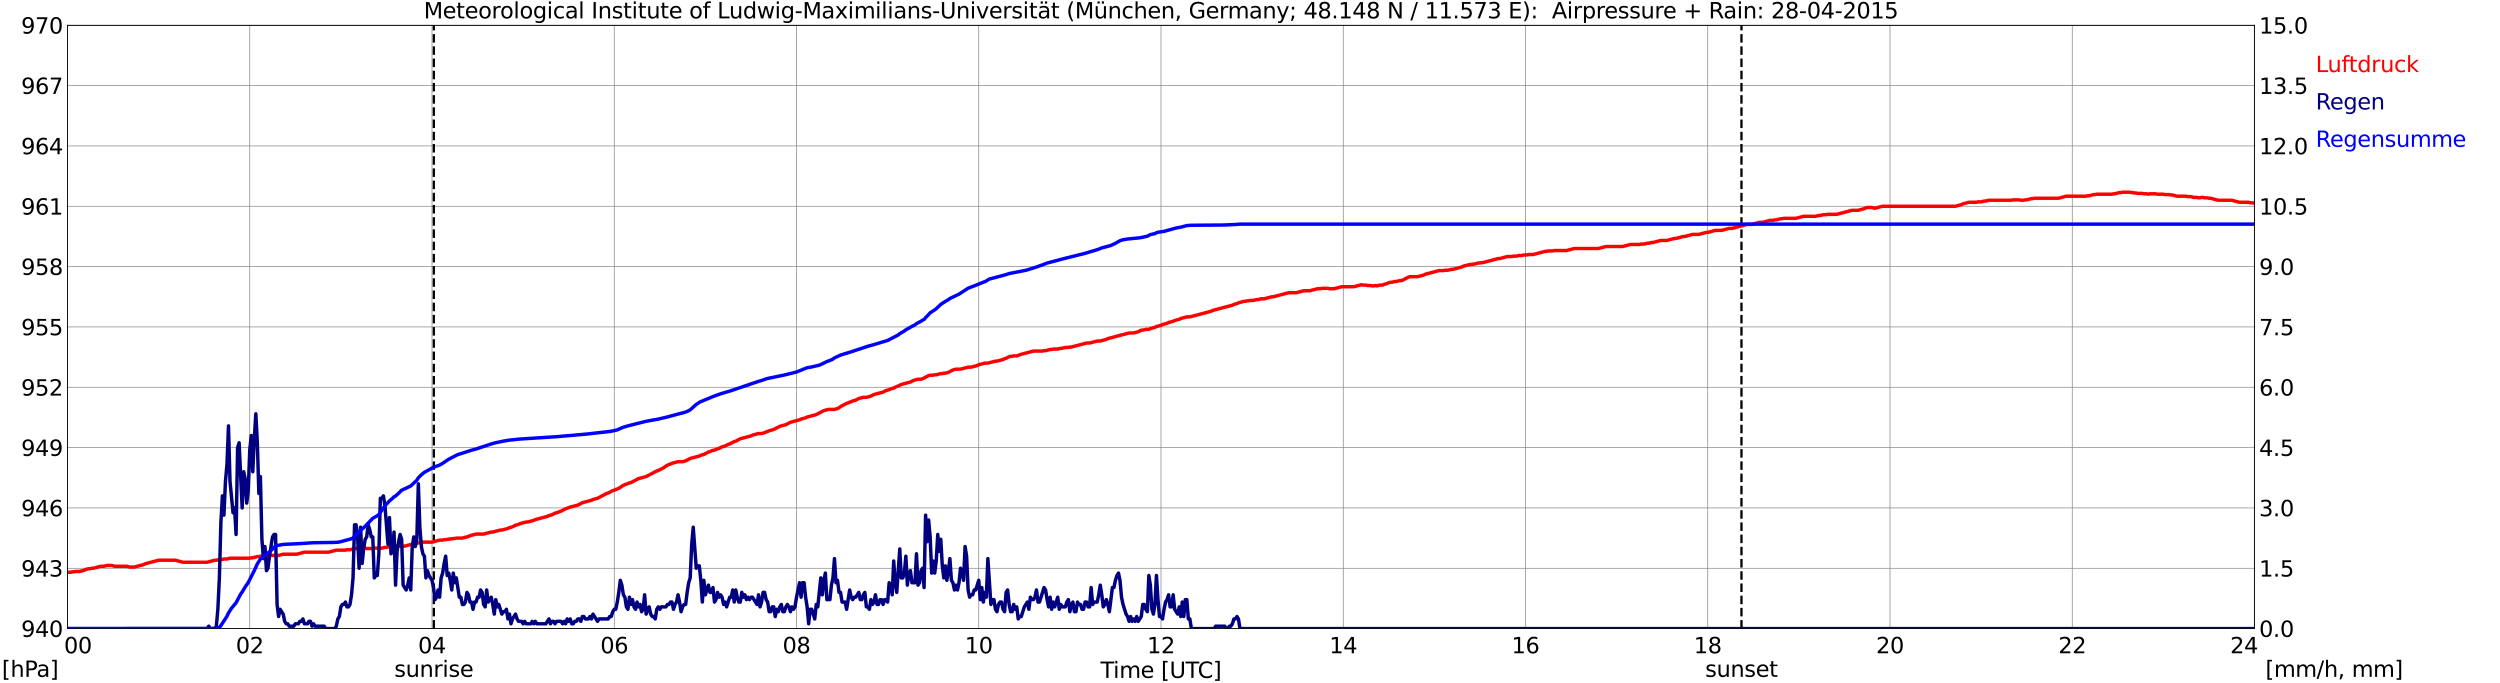 <?xml version="1.0" encoding="utf-8" standalone="no"?>
<!DOCTYPE svg PUBLIC "-//W3C//DTD SVG 1.1//EN"
  "http://www.w3.org/Graphics/SVG/1.1/DTD/svg11.dtd">
<svg xmlns:xlink="http://www.w3.org/1999/xlink" width="1085.4pt" height="296.64pt" viewBox="0 0 1085.4 296.64" xmlns="http://www.w3.org/2000/svg" version="1.1">
 <defs>
  <style type="text/css">*{stroke-linejoin: round; stroke-linecap: butt}</style>
 </defs>
 <g id="figure_1">
  <g id="patch_1">
   <path d="M 0 296.64 
L 1085.4 296.64 
L 1085.4 0 
L 0 0 
z
" style="fill: #ffffff"/>
  </g>
  <g id="axes_1">
   <g id="patch_2">
    <path d="M 29.306 272.909 
L 978.814 272.909 
L 978.814 10.976 
L 29.306 10.976 
z
" style="fill: #ffffff"/>
   </g>
   <g id="patch_3">
    <path d="M 978.814 272.909 
L 978.814 272.909 
L 978.814 10.976 
L 978.814 10.976 
z
" clip-path="url(#p928489cc49)" style="fill: #d3d3d3; opacity: 0.25; stroke: #d3d3d3; stroke-linejoin: miter"/>
   </g>
   <g id="matplotlib.axis_1">
    <g id="xtick_1">
     <g id="line2d_1">
      <path d="M 29.306 272.909 
L 29.306 10.976 
" clip-path="url(#p928489cc49)" style="fill: none; stroke: #808080; stroke-width: 0.3; stroke-linecap: square"/>
     </g>
     <g id="line2d_2"/>
     <g id="text_1">
      <!--    00 -->
      <g transform="translate(18.733 283.627) scale(0.095 -0.095)">
       <defs>
        <path id="DejaVuSans-20" transform="scale(0.016)"/>
        <path id="DejaVuSans-30" d="M 2034 4250 
Q 1547 4250 1301 3770 
Q 1056 3291 1056 2328 
Q 1056 1369 1301 889 
Q 1547 409 2034 409 
Q 2525 409 2770 889 
Q 3016 1369 3016 2328 
Q 3016 3291 2770 3770 
Q 2525 4250 2034 4250 
z
M 2034 4750 
Q 2819 4750 3233 4129 
Q 3647 3509 3647 2328 
Q 3647 1150 3233 529 
Q 2819 -91 2034 -91 
Q 1250 -91 836 529 
Q 422 1150 422 2328 
Q 422 3509 836 4129 
Q 1250 4750 2034 4750 
z
" transform="scale(0.016)"/>
       </defs>
       <use xlink:href="#DejaVuSans-20"/>
       <use xlink:href="#DejaVuSans-20" transform="translate(31.787 0)"/>
       <use xlink:href="#DejaVuSans-20" transform="translate(63.574 0)"/>
       <use xlink:href="#DejaVuSans-30" transform="translate(95.361 0)"/>
       <use xlink:href="#DejaVuSans-30" transform="translate(158.984 0)"/>
      </g>
     </g>
    </g>
    <g id="xtick_2">
     <g id="line2d_3">
      <path d="M 108.431 272.909 
L 108.431 10.976 
" clip-path="url(#p928489cc49)" style="fill: none; stroke: #808080; stroke-width: 0.3; stroke-linecap: square"/>
     </g>
     <g id="line2d_4"/>
     <g id="text_2">
      <!-- 02 -->
      <g transform="translate(102.387 283.627) scale(0.095 -0.095)">
       <defs>
        <path id="DejaVuSans-32" d="M 1228 531 
L 3431 531 
L 3431 0 
L 469 0 
L 469 531 
Q 828 903 1448 1529 
Q 2069 2156 2228 2338 
Q 2531 2678 2651 2914 
Q 2772 3150 2772 3378 
Q 2772 3750 2511 3984 
Q 2250 4219 1831 4219 
Q 1534 4219 1204 4116 
Q 875 4013 500 3803 
L 500 4441 
Q 881 4594 1212 4672 
Q 1544 4750 1819 4750 
Q 2544 4750 2975 4387 
Q 3406 4025 3406 3419 
Q 3406 3131 3298 2873 
Q 3191 2616 2906 2266 
Q 2828 2175 2409 1742 
Q 1991 1309 1228 531 
z
" transform="scale(0.016)"/>
       </defs>
       <use xlink:href="#DejaVuSans-30"/>
       <use xlink:href="#DejaVuSans-32" transform="translate(63.623 0)"/>
      </g>
     </g>
    </g>
    <g id="xtick_3">
     <g id="line2d_5">
      <path d="M 187.557 272.909 
L 187.557 10.976 
" clip-path="url(#p928489cc49)" style="fill: none; stroke: #808080; stroke-width: 0.3; stroke-linecap: square"/>
     </g>
     <g id="line2d_6"/>
     <g id="text_3">
      <!-- 04 -->
      <g transform="translate(181.513 283.627) scale(0.095 -0.095)">
       <defs>
        <path id="DejaVuSans-34" d="M 2419 4116 
L 825 1625 
L 2419 1625 
L 2419 4116 
z
M 2253 4666 
L 3047 4666 
L 3047 1625 
L 3713 1625 
L 3713 1100 
L 3047 1100 
L 3047 0 
L 2419 0 
L 2419 1100 
L 313 1100 
L 313 1709 
L 2253 4666 
z
" transform="scale(0.016)"/>
       </defs>
       <use xlink:href="#DejaVuSans-30"/>
       <use xlink:href="#DejaVuSans-34" transform="translate(63.623 0)"/>
      </g>
     </g>
    </g>
    <g id="xtick_4">
     <g id="line2d_7">
      <path d="M 266.683 272.909 
L 266.683 10.976 
" clip-path="url(#p928489cc49)" style="fill: none; stroke: #808080; stroke-width: 0.3; stroke-linecap: square"/>
     </g>
     <g id="line2d_8"/>
     <g id="text_4">
      <!-- 06 -->
      <g transform="translate(260.638 283.627) scale(0.095 -0.095)">
       <defs>
        <path id="DejaVuSans-36" d="M 2113 2584 
Q 1688 2584 1439 2293 
Q 1191 2003 1191 1497 
Q 1191 994 1439 701 
Q 1688 409 2113 409 
Q 2538 409 2786 701 
Q 3034 994 3034 1497 
Q 3034 2003 2786 2293 
Q 2538 2584 2113 2584 
z
M 3366 4563 
L 3366 3988 
Q 3128 4100 2886 4159 
Q 2644 4219 2406 4219 
Q 1781 4219 1451 3797 
Q 1122 3375 1075 2522 
Q 1259 2794 1537 2939 
Q 1816 3084 2150 3084 
Q 2853 3084 3261 2657 
Q 3669 2231 3669 1497 
Q 3669 778 3244 343 
Q 2819 -91 2113 -91 
Q 1303 -91 875 529 
Q 447 1150 447 2328 
Q 447 3434 972 4092 
Q 1497 4750 2381 4750 
Q 2619 4750 2861 4703 
Q 3103 4656 3366 4563 
z
" transform="scale(0.016)"/>
       </defs>
       <use xlink:href="#DejaVuSans-30"/>
       <use xlink:href="#DejaVuSans-36" transform="translate(63.623 0)"/>
      </g>
     </g>
    </g>
    <g id="xtick_5">
     <g id="line2d_9">
      <path d="M 345.808 272.909 
L 345.808 10.976 
" clip-path="url(#p928489cc49)" style="fill: none; stroke: #808080; stroke-width: 0.3; stroke-linecap: square"/>
     </g>
     <g id="line2d_10"/>
     <g id="text_5">
      <!-- 08 -->
      <g transform="translate(339.764 283.627) scale(0.095 -0.095)">
       <defs>
        <path id="DejaVuSans-38" d="M 2034 2216 
Q 1584 2216 1326 1975 
Q 1069 1734 1069 1313 
Q 1069 891 1326 650 
Q 1584 409 2034 409 
Q 2484 409 2743 651 
Q 3003 894 3003 1313 
Q 3003 1734 2745 1975 
Q 2488 2216 2034 2216 
z
M 1403 2484 
Q 997 2584 770 2862 
Q 544 3141 544 3541 
Q 544 4100 942 4425 
Q 1341 4750 2034 4750 
Q 2731 4750 3128 4425 
Q 3525 4100 3525 3541 
Q 3525 3141 3298 2862 
Q 3072 2584 2669 2484 
Q 3125 2378 3379 2068 
Q 3634 1759 3634 1313 
Q 3634 634 3220 271 
Q 2806 -91 2034 -91 
Q 1263 -91 848 271 
Q 434 634 434 1313 
Q 434 1759 690 2068 
Q 947 2378 1403 2484 
z
M 1172 3481 
Q 1172 3119 1398 2916 
Q 1625 2713 2034 2713 
Q 2441 2713 2670 2916 
Q 2900 3119 2900 3481 
Q 2900 3844 2670 4047 
Q 2441 4250 2034 4250 
Q 1625 4250 1398 4047 
Q 1172 3844 1172 3481 
z
" transform="scale(0.016)"/>
       </defs>
       <use xlink:href="#DejaVuSans-30"/>
       <use xlink:href="#DejaVuSans-38" transform="translate(63.623 0)"/>
      </g>
     </g>
    </g>
    <g id="xtick_6">
     <g id="line2d_11">
      <path d="M 424.934 272.909 
L 424.934 10.976 
" clip-path="url(#p928489cc49)" style="fill: none; stroke: #808080; stroke-width: 0.3; stroke-linecap: square"/>
     </g>
     <g id="line2d_12"/>
     <g id="text_6">
      <!-- 10 -->
      <g transform="translate(418.89 283.627) scale(0.095 -0.095)">
       <defs>
        <path id="DejaVuSans-31" d="M 794 531 
L 1825 531 
L 1825 4091 
L 703 3866 
L 703 4441 
L 1819 4666 
L 2450 4666 
L 2450 531 
L 3481 531 
L 3481 0 
L 794 0 
L 794 531 
z
" transform="scale(0.016)"/>
       </defs>
       <use xlink:href="#DejaVuSans-31"/>
       <use xlink:href="#DejaVuSans-30" transform="translate(63.623 0)"/>
      </g>
     </g>
    </g>
    <g id="xtick_7">
     <g id="line2d_13">
      <path d="M 504.06 272.909 
L 504.06 10.976 
" clip-path="url(#p928489cc49)" style="fill: none; stroke: #808080; stroke-width: 0.3; stroke-linecap: square"/>
     </g>
     <g id="line2d_14"/>
     <g id="text_7">
      <!-- 12 -->
      <g transform="translate(498.015 283.627) scale(0.095 -0.095)">
       <use xlink:href="#DejaVuSans-31"/>
       <use xlink:href="#DejaVuSans-32" transform="translate(63.623 0)"/>
      </g>
     </g>
    </g>
    <g id="xtick_8">
     <g id="line2d_15">
      <path d="M 583.185 272.909 
L 583.185 10.976 
" clip-path="url(#p928489cc49)" style="fill: none; stroke: #808080; stroke-width: 0.3; stroke-linecap: square"/>
     </g>
     <g id="line2d_16"/>
     <g id="text_8">
      <!-- 14 -->
      <g transform="translate(577.141 283.627) scale(0.095 -0.095)">
       <use xlink:href="#DejaVuSans-31"/>
       <use xlink:href="#DejaVuSans-34" transform="translate(63.623 0)"/>
      </g>
     </g>
    </g>
    <g id="xtick_9">
     <g id="line2d_17">
      <path d="M 662.311 272.909 
L 662.311 10.976 
" clip-path="url(#p928489cc49)" style="fill: none; stroke: #808080; stroke-width: 0.3; stroke-linecap: square"/>
     </g>
     <g id="line2d_18"/>
     <g id="text_9">
      <!-- 16 -->
      <g transform="translate(656.267 283.627) scale(0.095 -0.095)">
       <use xlink:href="#DejaVuSans-31"/>
       <use xlink:href="#DejaVuSans-36" transform="translate(63.623 0)"/>
      </g>
     </g>
    </g>
    <g id="xtick_10">
     <g id="line2d_19">
      <path d="M 741.437 272.909 
L 741.437 10.976 
" clip-path="url(#p928489cc49)" style="fill: none; stroke: #808080; stroke-width: 0.3; stroke-linecap: square"/>
     </g>
     <g id="line2d_20"/>
     <g id="text_10">
      <!-- 18 -->
      <g transform="translate(735.392 283.627) scale(0.095 -0.095)">
       <use xlink:href="#DejaVuSans-31"/>
       <use xlink:href="#DejaVuSans-38" transform="translate(63.623 0)"/>
      </g>
     </g>
    </g>
    <g id="xtick_11">
     <g id="line2d_21">
      <path d="M 820.562 272.909 
L 820.562 10.976 
" clip-path="url(#p928489cc49)" style="fill: none; stroke: #808080; stroke-width: 0.3; stroke-linecap: square"/>
     </g>
     <g id="line2d_22"/>
     <g id="text_11">
      <!-- 20 -->
      <g transform="translate(814.518 283.627) scale(0.095 -0.095)">
       <use xlink:href="#DejaVuSans-32"/>
       <use xlink:href="#DejaVuSans-30" transform="translate(63.623 0)"/>
      </g>
     </g>
    </g>
    <g id="xtick_12">
     <g id="line2d_23">
      <path d="M 899.688 272.909 
L 899.688 10.976 
" clip-path="url(#p928489cc49)" style="fill: none; stroke: #808080; stroke-width: 0.3; stroke-linecap: square"/>
     </g>
     <g id="line2d_24"/>
     <g id="text_12">
      <!-- 22 -->
      <g transform="translate(893.644 283.627) scale(0.095 -0.095)">
       <use xlink:href="#DejaVuSans-32"/>
       <use xlink:href="#DejaVuSans-32" transform="translate(63.623 0)"/>
      </g>
     </g>
    </g>
    <g id="xtick_13">
     <g id="line2d_25">
      <path d="M 978.814 272.909 
L 978.814 10.976 
" clip-path="url(#p928489cc49)" style="fill: none; stroke: #808080; stroke-width: 0.3; stroke-linecap: square"/>
     </g>
     <g id="line2d_26"/>
     <g id="text_13">
      <!-- 24    -->
      <g transform="translate(968.241 283.627) scale(0.095 -0.095)">
       <use xlink:href="#DejaVuSans-32"/>
       <use xlink:href="#DejaVuSans-34" transform="translate(63.623 0)"/>
       <use xlink:href="#DejaVuSans-20" transform="translate(127.246 0)"/>
       <use xlink:href="#DejaVuSans-20" transform="translate(159.033 0)"/>
       <use xlink:href="#DejaVuSans-20" transform="translate(190.82 0)"/>
      </g>
     </g>
    </g>
    <g id="text_14">
     <!-- Time [UTC] -->
     <g transform="translate(477.806 294.322) scale(0.095 -0.095)">
      <defs>
       <path id="DejaVuSans-54" d="M -19 4666 
L 3928 4666 
L 3928 4134 
L 2272 4134 
L 2272 0 
L 1638 0 
L 1638 4134 
L -19 4134 
L -19 4666 
z
" transform="scale(0.016)"/>
       <path id="DejaVuSans-69" d="M 603 3500 
L 1178 3500 
L 1178 0 
L 603 0 
L 603 3500 
z
M 603 4863 
L 1178 4863 
L 1178 4134 
L 603 4134 
L 603 4863 
z
" transform="scale(0.016)"/>
       <path id="DejaVuSans-6d" d="M 3328 2828 
Q 3544 3216 3844 3400 
Q 4144 3584 4550 3584 
Q 5097 3584 5394 3201 
Q 5691 2819 5691 2113 
L 5691 0 
L 5113 0 
L 5113 2094 
Q 5113 2597 4934 2840 
Q 4756 3084 4391 3084 
Q 3944 3084 3684 2787 
Q 3425 2491 3425 1978 
L 3425 0 
L 2847 0 
L 2847 2094 
Q 2847 2600 2669 2842 
Q 2491 3084 2119 3084 
Q 1678 3084 1418 2786 
Q 1159 2488 1159 1978 
L 1159 0 
L 581 0 
L 581 3500 
L 1159 3500 
L 1159 2956 
Q 1356 3278 1631 3431 
Q 1906 3584 2284 3584 
Q 2666 3584 2933 3390 
Q 3200 3197 3328 2828 
z
" transform="scale(0.016)"/>
       <path id="DejaVuSans-65" d="M 3597 1894 
L 3597 1613 
L 953 1613 
Q 991 1019 1311 708 
Q 1631 397 2203 397 
Q 2534 397 2845 478 
Q 3156 559 3463 722 
L 3463 178 
Q 3153 47 2828 -22 
Q 2503 -91 2169 -91 
Q 1331 -91 842 396 
Q 353 884 353 1716 
Q 353 2575 817 3079 
Q 1281 3584 2069 3584 
Q 2775 3584 3186 3129 
Q 3597 2675 3597 1894 
z
M 3022 2063 
Q 3016 2534 2758 2815 
Q 2500 3097 2075 3097 
Q 1594 3097 1305 2825 
Q 1016 2553 972 2059 
L 3022 2063 
z
" transform="scale(0.016)"/>
       <path id="DejaVuSans-5b" d="M 550 4863 
L 1875 4863 
L 1875 4416 
L 1125 4416 
L 1125 -397 
L 1875 -397 
L 1875 -844 
L 550 -844 
L 550 4863 
z
" transform="scale(0.016)"/>
       <path id="DejaVuSans-55" d="M 556 4666 
L 1191 4666 
L 1191 1831 
Q 1191 1081 1462 751 
Q 1734 422 2344 422 
Q 2950 422 3222 751 
Q 3494 1081 3494 1831 
L 3494 4666 
L 4128 4666 
L 4128 1753 
Q 4128 841 3676 375 
Q 3225 -91 2344 -91 
Q 1459 -91 1007 375 
Q 556 841 556 1753 
L 556 4666 
z
" transform="scale(0.016)"/>
       <path id="DejaVuSans-43" d="M 4122 4306 
L 4122 3641 
Q 3803 3938 3442 4084 
Q 3081 4231 2675 4231 
Q 1875 4231 1450 3742 
Q 1025 3253 1025 2328 
Q 1025 1406 1450 917 
Q 1875 428 2675 428 
Q 3081 428 3442 575 
Q 3803 722 4122 1019 
L 4122 359 
Q 3791 134 3420 21 
Q 3050 -91 2638 -91 
Q 1578 -91 968 557 
Q 359 1206 359 2328 
Q 359 3453 968 4101 
Q 1578 4750 2638 4750 
Q 3056 4750 3426 4639 
Q 3797 4528 4122 4306 
z
" transform="scale(0.016)"/>
       <path id="DejaVuSans-5d" d="M 1947 4863 
L 1947 -844 
L 622 -844 
L 622 -397 
L 1369 -397 
L 1369 4416 
L 622 4416 
L 622 4863 
L 1947 4863 
z
" transform="scale(0.016)"/>
      </defs>
      <use xlink:href="#DejaVuSans-54"/>
      <use xlink:href="#DejaVuSans-69" transform="translate(57.959 0)"/>
      <use xlink:href="#DejaVuSans-6d" transform="translate(85.742 0)"/>
      <use xlink:href="#DejaVuSans-65" transform="translate(183.154 0)"/>
      <use xlink:href="#DejaVuSans-20" transform="translate(244.678 0)"/>
      <use xlink:href="#DejaVuSans-5b" transform="translate(276.465 0)"/>
      <use xlink:href="#DejaVuSans-55" transform="translate(315.479 0)"/>
      <use xlink:href="#DejaVuSans-54" transform="translate(388.672 0)"/>
      <use xlink:href="#DejaVuSans-43" transform="translate(443.881 0)"/>
      <use xlink:href="#DejaVuSans-5d" transform="translate(513.705 0)"/>
     </g>
    </g>
   </g>
   <g id="matplotlib.axis_2">
    <g id="ytick_1">
     <g id="line2d_27">
      <path d="M 29.306 272.909 
L 978.814 272.909 
" clip-path="url(#p928489cc49)" style="fill: none; stroke: #808080; stroke-width: 0.3; stroke-linecap: square"/>
     </g>
     <g id="line2d_28"/>
     <g id="text_15">
      <!-- 940 -->
      <g transform="translate(9.173 276.518) scale(0.095 -0.095)">
       <defs>
        <path id="DejaVuSans-39" d="M 703 97 
L 703 672 
Q 941 559 1184 500 
Q 1428 441 1663 441 
Q 2288 441 2617 861 
Q 2947 1281 2994 2138 
Q 2813 1869 2534 1725 
Q 2256 1581 1919 1581 
Q 1219 1581 811 2004 
Q 403 2428 403 3163 
Q 403 3881 828 4315 
Q 1253 4750 1959 4750 
Q 2769 4750 3195 4129 
Q 3622 3509 3622 2328 
Q 3622 1225 3098 567 
Q 2575 -91 1691 -91 
Q 1453 -91 1209 -44 
Q 966 3 703 97 
z
M 1959 2075 
Q 2384 2075 2632 2365 
Q 2881 2656 2881 3163 
Q 2881 3666 2632 3958 
Q 2384 4250 1959 4250 
Q 1534 4250 1286 3958 
Q 1038 3666 1038 3163 
Q 1038 2656 1286 2365 
Q 1534 2075 1959 2075 
z
" transform="scale(0.016)"/>
       </defs>
       <use xlink:href="#DejaVuSans-39"/>
       <use xlink:href="#DejaVuSans-34" transform="translate(63.623 0)"/>
       <use xlink:href="#DejaVuSans-30" transform="translate(127.246 0)"/>
      </g>
     </g>
    </g>
    <g id="ytick_2">
     <g id="line2d_29">
      <path d="M 29.306 246.715 
L 978.814 246.715 
" clip-path="url(#p928489cc49)" style="fill: none; stroke: #808080; stroke-width: 0.3; stroke-linecap: square"/>
     </g>
     <g id="line2d_30"/>
     <g id="text_16">
      <!-- 943 -->
      <g transform="translate(9.173 250.325) scale(0.095 -0.095)">
       <defs>
        <path id="DejaVuSans-33" d="M 2597 2516 
Q 3050 2419 3304 2112 
Q 3559 1806 3559 1356 
Q 3559 666 3084 287 
Q 2609 -91 1734 -91 
Q 1441 -91 1130 -33 
Q 819 25 488 141 
L 488 750 
Q 750 597 1062 519 
Q 1375 441 1716 441 
Q 2309 441 2620 675 
Q 2931 909 2931 1356 
Q 2931 1769 2642 2001 
Q 2353 2234 1838 2234 
L 1294 2234 
L 1294 2753 
L 1863 2753 
Q 2328 2753 2575 2939 
Q 2822 3125 2822 3475 
Q 2822 3834 2567 4026 
Q 2313 4219 1838 4219 
Q 1578 4219 1281 4162 
Q 984 4106 628 3988 
L 628 4550 
Q 988 4650 1302 4700 
Q 1616 4750 1894 4750 
Q 2613 4750 3031 4423 
Q 3450 4097 3450 3541 
Q 3450 3153 3228 2886 
Q 3006 2619 2597 2516 
z
" transform="scale(0.016)"/>
       </defs>
       <use xlink:href="#DejaVuSans-39"/>
       <use xlink:href="#DejaVuSans-34" transform="translate(63.623 0)"/>
       <use xlink:href="#DejaVuSans-33" transform="translate(127.246 0)"/>
      </g>
     </g>
    </g>
    <g id="ytick_3">
     <g id="line2d_31">
      <path d="M 29.306 220.522 
L 978.814 220.522 
" clip-path="url(#p928489cc49)" style="fill: none; stroke: #808080; stroke-width: 0.3; stroke-linecap: square"/>
     </g>
     <g id="line2d_32"/>
     <g id="text_17">
      <!-- 946 -->
      <g transform="translate(9.173 224.131) scale(0.095 -0.095)">
       <use xlink:href="#DejaVuSans-39"/>
       <use xlink:href="#DejaVuSans-34" transform="translate(63.623 0)"/>
       <use xlink:href="#DejaVuSans-36" transform="translate(127.246 0)"/>
      </g>
     </g>
    </g>
    <g id="ytick_4">
     <g id="line2d_33">
      <path d="M 29.306 194.329 
L 978.814 194.329 
" clip-path="url(#p928489cc49)" style="fill: none; stroke: #808080; stroke-width: 0.3; stroke-linecap: square"/>
     </g>
     <g id="line2d_34"/>
     <g id="text_18">
      <!-- 949 -->
      <g transform="translate(9.173 197.938) scale(0.095 -0.095)">
       <use xlink:href="#DejaVuSans-39"/>
       <use xlink:href="#DejaVuSans-34" transform="translate(63.623 0)"/>
       <use xlink:href="#DejaVuSans-39" transform="translate(127.246 0)"/>
      </g>
     </g>
    </g>
    <g id="ytick_5">
     <g id="line2d_35">
      <path d="M 29.306 168.136 
L 978.814 168.136 
" clip-path="url(#p928489cc49)" style="fill: none; stroke: #808080; stroke-width: 0.3; stroke-linecap: square"/>
     </g>
     <g id="line2d_36"/>
     <g id="text_19">
      <!-- 952 -->
      <g transform="translate(9.173 171.745) scale(0.095 -0.095)">
       <defs>
        <path id="DejaVuSans-35" d="M 691 4666 
L 3169 4666 
L 3169 4134 
L 1269 4134 
L 1269 2991 
Q 1406 3038 1543 3061 
Q 1681 3084 1819 3084 
Q 2600 3084 3056 2656 
Q 3513 2228 3513 1497 
Q 3513 744 3044 326 
Q 2575 -91 1722 -91 
Q 1428 -91 1123 -41 
Q 819 9 494 109 
L 494 744 
Q 775 591 1075 516 
Q 1375 441 1709 441 
Q 2250 441 2565 725 
Q 2881 1009 2881 1497 
Q 2881 1984 2565 2268 
Q 2250 2553 1709 2553 
Q 1456 2553 1204 2497 
Q 953 2441 691 2322 
L 691 4666 
z
" transform="scale(0.016)"/>
       </defs>
       <use xlink:href="#DejaVuSans-39"/>
       <use xlink:href="#DejaVuSans-35" transform="translate(63.623 0)"/>
       <use xlink:href="#DejaVuSans-32" transform="translate(127.246 0)"/>
      </g>
     </g>
    </g>
    <g id="ytick_6">
     <g id="line2d_37">
      <path d="M 29.306 141.942 
L 978.814 141.942 
" clip-path="url(#p928489cc49)" style="fill: none; stroke: #808080; stroke-width: 0.3; stroke-linecap: square"/>
     </g>
     <g id="line2d_38"/>
     <g id="text_20">
      <!-- 955 -->
      <g transform="translate(9.173 145.551) scale(0.095 -0.095)">
       <use xlink:href="#DejaVuSans-39"/>
       <use xlink:href="#DejaVuSans-35" transform="translate(63.623 0)"/>
       <use xlink:href="#DejaVuSans-35" transform="translate(127.246 0)"/>
      </g>
     </g>
    </g>
    <g id="ytick_7">
     <g id="line2d_39">
      <path d="M 29.306 115.749 
L 978.814 115.749 
" clip-path="url(#p928489cc49)" style="fill: none; stroke: #808080; stroke-width: 0.3; stroke-linecap: square"/>
     </g>
     <g id="line2d_40"/>
     <g id="text_21">
      <!-- 958 -->
      <g transform="translate(9.173 119.358) scale(0.095 -0.095)">
       <use xlink:href="#DejaVuSans-39"/>
       <use xlink:href="#DejaVuSans-35" transform="translate(63.623 0)"/>
       <use xlink:href="#DejaVuSans-38" transform="translate(127.246 0)"/>
      </g>
     </g>
    </g>
    <g id="ytick_8">
     <g id="line2d_41">
      <path d="M 29.306 89.556 
L 978.814 89.556 
" clip-path="url(#p928489cc49)" style="fill: none; stroke: #808080; stroke-width: 0.3; stroke-linecap: square"/>
     </g>
     <g id="line2d_42"/>
     <g id="text_22">
      <!-- 961 -->
      <g transform="translate(9.173 93.165) scale(0.095 -0.095)">
       <use xlink:href="#DejaVuSans-39"/>
       <use xlink:href="#DejaVuSans-36" transform="translate(63.623 0)"/>
       <use xlink:href="#DejaVuSans-31" transform="translate(127.246 0)"/>
      </g>
     </g>
    </g>
    <g id="ytick_9">
     <g id="line2d_43">
      <path d="M 29.306 63.362 
L 978.814 63.362 
" clip-path="url(#p928489cc49)" style="fill: none; stroke: #808080; stroke-width: 0.3; stroke-linecap: square"/>
     </g>
     <g id="line2d_44"/>
     <g id="text_23">
      <!-- 964 -->
      <g transform="translate(9.173 66.972) scale(0.095 -0.095)">
       <use xlink:href="#DejaVuSans-39"/>
       <use xlink:href="#DejaVuSans-36" transform="translate(63.623 0)"/>
       <use xlink:href="#DejaVuSans-34" transform="translate(127.246 0)"/>
      </g>
     </g>
    </g>
    <g id="ytick_10">
     <g id="line2d_45">
      <path d="M 29.306 37.169 
L 978.814 37.169 
" clip-path="url(#p928489cc49)" style="fill: none; stroke: #808080; stroke-width: 0.3; stroke-linecap: square"/>
     </g>
     <g id="line2d_46"/>
     <g id="text_24">
      <!-- 967 -->
      <g transform="translate(9.173 40.778) scale(0.095 -0.095)">
       <defs>
        <path id="DejaVuSans-37" d="M 525 4666 
L 3525 4666 
L 3525 4397 
L 1831 0 
L 1172 0 
L 2766 4134 
L 525 4134 
L 525 4666 
z
" transform="scale(0.016)"/>
       </defs>
       <use xlink:href="#DejaVuSans-39"/>
       <use xlink:href="#DejaVuSans-36" transform="translate(63.623 0)"/>
       <use xlink:href="#DejaVuSans-37" transform="translate(127.246 0)"/>
      </g>
     </g>
    </g>
    <g id="ytick_11">
     <g id="line2d_47">
      <path d="M 29.306 10.976 
L 978.814 10.976 
" clip-path="url(#p928489cc49)" style="fill: none; stroke: #808080; stroke-width: 0.3; stroke-linecap: square"/>
     </g>
     <g id="line2d_48"/>
     <g id="text_25">
      <!-- 970 -->
      <g transform="translate(9.173 14.585) scale(0.095 -0.095)">
       <use xlink:href="#DejaVuSans-39"/>
       <use xlink:href="#DejaVuSans-37" transform="translate(63.623 0)"/>
       <use xlink:href="#DejaVuSans-30" transform="translate(127.246 0)"/>
      </g>
     </g>
    </g>
   </g>
   <g id="line2d_49">
    <path d="M 188.348 272.909 
L 188.348 10.976 
" clip-path="url(#p928489cc49)" style="fill: none; stroke-dasharray: 3.7,1.6; stroke-dashoffset: 0; stroke: #000000"/>
   </g>
   <g id="line2d_50">
    <path d="M 756.075 272.909 
L 756.075 10.976 
" clip-path="url(#p928489cc49)" style="fill: none; stroke-dasharray: 3.7,1.6; stroke-dashoffset: 0; stroke: #000000"/>
   </g>
   <g id="line2d_51">
    <path d="M 29.306 248.462 
L 30.625 248.462 
L 31.284 248.287 
L 31.943 248.287 
L 32.603 248.112 
L 34.581 248.112 
L 36.559 247.589 
L 37.218 247.239 
L 38.537 246.89 
L 39.197 246.89 
L 39.856 246.715 
L 40.515 246.715 
L 43.812 245.842 
L 45.131 245.842 
L 46.45 245.493 
L 48.428 245.493 
L 49.747 245.842 
L 55.022 245.842 
L 56.34 246.192 
L 58.319 246.192 
L 62.275 245.144 
L 62.934 244.795 
L 68.869 243.223 
L 76.122 243.223 
L 79.419 244.096 
L 89.969 244.096 
L 93.266 243.223 
L 93.925 243.223 
L 95.244 242.874 
L 96.563 242.874 
L 97.222 242.699 
L 98.541 242.699 
L 99.86 242.35 
L 108.431 242.35 
L 109.091 242.175 
L 109.75 242.175 
L 111.728 241.651 
L 112.388 241.651 
L 113.047 241.477 
L 115.685 241.477 
L 117.003 241.128 
L 118.982 241.128 
L 119.641 241.302 
L 120.3 241.302 
L 122.938 240.604 
L 128.872 240.604 
L 132.169 239.731 
L 142.719 239.731 
L 146.016 238.857 
L 149.972 238.857 
L 150.632 238.683 
L 151.951 238.683 
L 153.269 238.334 
L 153.929 238.334 
L 155.247 237.984 
L 158.544 237.984 
L 159.204 238.159 
L 161.841 238.159 
L 162.501 237.984 
L 165.798 237.984 
L 167.116 237.635 
L 167.776 237.635 
L 169.094 237.286 
L 170.413 237.286 
L 171.073 237.111 
L 175.688 237.111 
L 178.985 236.238 
L 179.645 236.238 
L 182.941 235.365 
L 187.557 235.365 
L 190.854 234.492 
L 192.173 234.492 
L 192.832 234.317 
L 193.492 234.317 
L 194.151 234.143 
L 194.81 234.143 
L 195.47 233.968 
L 196.129 233.968 
L 196.788 233.793 
L 197.448 233.793 
L 198.107 233.619 
L 200.745 233.619 
L 203.382 232.92 
L 204.042 232.571 
L 206.679 231.873 
L 209.976 231.873 
L 213.273 231 
L 213.932 231 
L 217.229 230.126 
L 217.889 230.126 
L 220.526 229.428 
L 221.186 229.079 
L 222.504 228.729 
L 223.823 228.031 
L 225.142 227.682 
L 225.801 227.332 
L 228.439 226.634 
L 229.098 226.634 
L 231.736 225.935 
L 232.395 225.586 
L 237.67 224.189 
L 238.329 223.84 
L 239.648 223.491 
L 240.967 222.792 
L 242.286 222.443 
L 242.945 222.094 
L 243.604 221.919 
L 245.583 220.871 
L 246.242 220.697 
L 246.901 220.348 
L 250.858 219.3 
L 252.836 218.252 
L 256.792 217.204 
L 257.451 216.855 
L 259.43 216.331 
L 263.386 214.236 
L 264.045 214.061 
L 266.023 213.013 
L 266.683 212.839 
L 267.342 212.49 
L 268.002 212.315 
L 269.32 211.616 
L 269.98 211.093 
L 271.298 210.394 
L 271.958 210.219 
L 272.617 209.87 
L 273.936 209.521 
L 277.233 207.775 
L 280.53 206.902 
L 285.145 204.457 
L 285.805 204.282 
L 288.442 202.885 
L 289.102 202.361 
L 290.42 201.663 
L 291.08 201.488 
L 291.739 201.139 
L 294.377 200.441 
L 296.355 200.441 
L 297.674 200.091 
L 299.652 199.044 
L 303.608 197.996 
L 304.267 197.647 
L 305.586 197.297 
L 307.564 196.25 
L 308.224 196.075 
L 308.883 195.726 
L 310.861 195.202 
L 311.521 194.853 
L 312.18 194.678 
L 313.499 193.98 
L 314.818 193.63 
L 316.136 192.932 
L 316.796 192.757 
L 318.774 191.71 
L 319.433 191.535 
L 321.411 190.487 
L 326.027 189.265 
L 326.686 188.916 
L 329.324 188.217 
L 330.643 188.217 
L 331.961 187.868 
L 332.621 187.519 
L 333.28 187.344 
L 333.94 186.995 
L 335.918 186.471 
L 338.555 185.074 
L 341.193 184.375 
L 343.171 183.328 
L 347.127 182.28 
L 347.787 181.931 
L 349.765 181.407 
L 350.424 181.058 
L 354.38 180.01 
L 357.677 178.264 
L 359.655 177.74 
L 362.293 177.74 
L 363.612 177.391 
L 364.271 177.041 
L 364.93 176.517 
L 367.568 175.12 
L 368.227 174.946 
L 368.887 174.597 
L 369.546 174.422 
L 370.206 174.073 
L 371.524 173.723 
L 372.843 173.025 
L 374.821 172.501 
L 376.14 172.501 
L 378.118 171.977 
L 379.437 171.279 
L 383.393 170.231 
L 384.712 169.533 
L 386.031 169.183 
L 386.69 168.834 
L 388.009 168.485 
L 389.328 167.786 
L 389.987 167.612 
L 391.306 166.913 
L 395.262 165.865 
L 396.581 165.167 
L 398.559 164.643 
L 399.878 164.643 
L 400.537 164.468 
L 403.175 163.072 
L 403.834 162.897 
L 405.153 162.897 
L 405.812 162.722 
L 406.471 162.722 
L 408.45 162.198 
L 409.109 162.198 
L 409.768 162.024 
L 410.428 162.024 
L 411.746 161.675 
L 413.725 160.627 
L 415.043 160.278 
L 417.022 160.278 
L 420.318 159.404 
L 421.637 159.404 
L 424.275 158.706 
L 424.934 158.357 
L 427.572 157.658 
L 428.89 157.658 
L 432.187 156.785 
L 432.847 156.785 
L 435.484 156.087 
L 436.144 155.737 
L 436.803 155.563 
L 438.122 154.864 
L 438.781 154.69 
L 439.44 154.69 
L 440.1 154.515 
L 441.419 154.515 
L 442.078 154.34 
L 442.737 153.991 
L 448.672 152.42 
L 452.628 152.42 
L 453.287 152.245 
L 453.947 152.245 
L 455.925 151.721 
L 456.584 151.721 
L 457.244 151.546 
L 459.222 151.546 
L 460.541 151.197 
L 461.2 151.197 
L 462.519 150.848 
L 463.838 150.848 
L 464.497 150.673 
L 465.156 150.673 
L 471.75 148.927 
L 473.069 148.927 
L 476.366 148.054 
L 477.685 148.054 
L 480.322 147.356 
L 480.981 147.006 
L 490.213 144.562 
L 492.191 144.562 
L 494.169 144.038 
L 495.488 143.339 
L 496.147 143.339 
L 497.466 142.99 
L 498.785 142.99 
L 499.444 142.641 
L 501.422 142.117 
L 502.082 141.768 
L 504.06 141.244 
L 504.719 140.895 
L 506.697 140.371 
L 507.357 140.021 
L 509.335 139.498 
L 509.994 139.148 
L 511.972 138.624 
L 512.632 138.275 
L 515.269 137.577 
L 516.588 137.577 
L 525.819 135.132 
L 526.479 134.783 
L 535.051 132.513 
L 535.71 132.163 
L 537.029 131.814 
L 537.688 131.465 
L 540.326 130.766 
L 540.985 130.766 
L 541.644 130.592 
L 542.304 130.592 
L 542.963 130.417 
L 544.282 130.417 
L 545.601 130.068 
L 546.26 130.068 
L 547.579 129.719 
L 548.898 129.719 
L 552.195 128.846 
L 552.854 128.846 
L 559.448 127.099 
L 562.745 127.099 
L 566.042 126.226 
L 568.679 126.226 
L 571.976 125.353 
L 573.295 125.353 
L 573.954 125.179 
L 576.592 125.179 
L 577.251 125.353 
L 579.229 125.353 
L 582.526 124.48 
L 587.801 124.48 
L 591.098 123.607 
L 591.757 123.782 
L 593.076 123.782 
L 593.736 123.956 
L 595.054 123.956 
L 595.714 124.131 
L 596.373 124.131 
L 597.032 123.956 
L 597.692 124.131 
L 599.011 123.782 
L 600.329 123.782 
L 600.989 123.432 
L 602.307 123.083 
L 602.967 122.734 
L 603.626 122.559 
L 604.286 122.559 
L 605.604 122.21 
L 606.264 122.21 
L 607.582 121.861 
L 608.242 121.861 
L 608.901 121.686 
L 611.539 120.289 
L 612.198 120.114 
L 615.495 120.114 
L 618.133 119.416 
L 618.792 119.067 
L 624.726 117.495 
L 626.705 117.495 
L 627.364 117.321 
L 628.683 117.321 
L 630.001 116.971 
L 630.661 116.971 
L 634.617 115.924 
L 635.276 115.574 
L 637.914 114.876 
L 638.573 114.876 
L 639.233 114.701 
L 639.892 114.701 
L 641.87 114.177 
L 642.53 114.177 
L 643.189 114.003 
L 643.848 114.003 
L 650.442 112.256 
L 651.102 112.256 
L 654.399 111.383 
L 656.377 111.383 
L 657.036 111.209 
L 658.355 111.209 
L 659.674 110.86 
L 660.333 111.034 
L 661.652 110.685 
L 662.97 110.685 
L 663.63 110.51 
L 665.608 110.51 
L 670.883 109.113 
L 671.542 109.113 
L 672.202 108.939 
L 674.18 108.939 
L 674.839 108.764 
L 680.114 108.764 
L 683.411 107.891 
L 693.961 107.891 
L 697.258 107.018 
L 704.511 107.018 
L 707.808 106.145 
L 711.765 106.145 
L 712.424 105.97 
L 713.743 105.97 
L 715.062 105.621 
L 715.721 105.621 
L 717.04 105.272 
L 717.699 105.272 
L 720.996 104.398 
L 723.633 104.398 
L 726.93 103.525 
L 727.59 103.525 
L 730.887 102.652 
L 731.546 102.652 
L 734.843 101.779 
L 737.48 101.779 
L 740.777 100.906 
L 741.437 100.906 
L 744.734 100.033 
L 747.371 100.033 
L 750.668 99.16 
L 751.987 99.16 
L 758.581 97.414 
L 760.559 97.414 
L 763.856 96.54 
L 765.174 96.54 
L 768.471 95.667 
L 769.79 95.667 
L 770.449 95.493 
L 771.109 95.493 
L 773.087 94.969 
L 773.746 94.969 
L 774.406 94.794 
L 779.681 94.794 
L 782.978 93.921 
L 788.253 93.921 
L 789.572 93.572 
L 790.231 93.572 
L 791.55 93.223 
L 792.868 93.223 
L 793.528 93.048 
L 797.484 93.048 
L 804.078 91.302 
L 806.715 91.302 
L 809.353 90.603 
L 810.012 90.254 
L 810.672 90.079 
L 812.65 90.079 
L 813.969 90.429 
L 817.265 89.556 
L 848.916 89.556 
L 851.553 88.857 
L 852.213 88.508 
L 854.85 87.809 
L 858.147 87.809 
L 858.806 87.635 
L 860.125 87.635 
L 861.444 87.286 
L 862.103 87.286 
L 863.422 86.936 
L 873.313 86.936 
L 873.972 86.762 
L 876.61 86.762 
L 877.269 86.936 
L 878.588 86.936 
L 879.247 86.762 
L 879.907 86.762 
L 881.885 86.238 
L 882.544 86.238 
L 883.204 86.063 
L 893.754 86.063 
L 897.051 85.19 
L 905.622 85.19 
L 906.282 85.015 
L 906.941 85.015 
L 908.919 84.492 
L 909.579 84.492 
L 910.238 84.317 
L 916.832 84.317 
L 917.491 84.142 
L 918.151 84.142 
L 920.129 83.618 
L 920.788 83.618 
L 921.448 83.444 
L 924.745 83.444 
L 925.404 83.618 
L 926.063 83.618 
L 926.723 83.793 
L 927.382 83.793 
L 928.041 83.968 
L 930.02 83.968 
L 930.679 84.142 
L 931.998 84.142 
L 932.657 84.317 
L 933.316 84.142 
L 935.954 84.142 
L 936.613 84.317 
L 939.251 84.317 
L 939.91 84.492 
L 941.888 84.492 
L 942.548 84.666 
L 943.207 84.666 
L 945.185 85.19 
L 949.142 85.19 
L 949.801 85.365 
L 951.12 85.365 
L 952.438 85.714 
L 953.757 85.714 
L 954.417 85.889 
L 955.076 85.889 
L 955.735 85.714 
L 956.395 85.714 
L 957.054 85.889 
L 958.373 85.889 
L 959.032 86.063 
L 959.692 86.063 
L 962.989 86.936 
L 968.923 86.936 
L 972.22 87.809 
L 976.176 87.809 
L 976.836 87.984 
L 978.154 88.1 
L 978.154 88.1 
" clip-path="url(#p928489cc49)" style="fill: none; stroke: #ff0000; stroke-width: 1.5; stroke-linecap: square"/>
   </g>
   <g id="patch_4">
    <path d="M 29.306 272.909 
L 29.306 10.976 
" style="fill: none; stroke: #000000; stroke-width: 0.3; stroke-linejoin: miter; stroke-linecap: square"/>
   </g>
   <g id="patch_5">
    <path d="M 978.814 272.909 
L 978.814 10.976 
" style="fill: none; stroke: #000000; stroke-width: 0.3; stroke-linejoin: miter; stroke-linecap: square"/>
   </g>
   <g id="patch_6">
    <path d="M 29.306 272.909 
L 978.814 272.909 
" style="fill: none; stroke: #000000; stroke-width: 0.3; stroke-linejoin: miter; stroke-linecap: square"/>
   </g>
   <g id="patch_7">
    <path d="M 29.306 10.976 
L 978.814 10.976 
" style="fill: none; stroke: #000000; stroke-width: 0.3; stroke-linejoin: miter; stroke-linecap: square"/>
   </g>
   <g id="text_26">
    <!-- sunrise -->
    <g transform="translate(171.184 293.863) scale(0.095 -0.095)">
     <defs>
      <path id="DejaVuSans-73" d="M 2834 3397 
L 2834 2853 
Q 2591 2978 2328 3040 
Q 2066 3103 1784 3103 
Q 1356 3103 1142 2972 
Q 928 2841 928 2578 
Q 928 2378 1081 2264 
Q 1234 2150 1697 2047 
L 1894 2003 
Q 2506 1872 2764 1633 
Q 3022 1394 3022 966 
Q 3022 478 2636 193 
Q 2250 -91 1575 -91 
Q 1294 -91 989 -36 
Q 684 19 347 128 
L 347 722 
Q 666 556 975 473 
Q 1284 391 1588 391 
Q 1994 391 2212 530 
Q 2431 669 2431 922 
Q 2431 1156 2273 1281 
Q 2116 1406 1581 1522 
L 1381 1569 
Q 847 1681 609 1914 
Q 372 2147 372 2553 
Q 372 3047 722 3315 
Q 1072 3584 1716 3584 
Q 2034 3584 2315 3537 
Q 2597 3491 2834 3397 
z
" transform="scale(0.016)"/>
      <path id="DejaVuSans-75" d="M 544 1381 
L 544 3500 
L 1119 3500 
L 1119 1403 
Q 1119 906 1312 657 
Q 1506 409 1894 409 
Q 2359 409 2629 706 
Q 2900 1003 2900 1516 
L 2900 3500 
L 3475 3500 
L 3475 0 
L 2900 0 
L 2900 538 
Q 2691 219 2414 64 
Q 2138 -91 1772 -91 
Q 1169 -91 856 284 
Q 544 659 544 1381 
z
M 1991 3584 
L 1991 3584 
z
" transform="scale(0.016)"/>
      <path id="DejaVuSans-6e" d="M 3513 2113 
L 3513 0 
L 2938 0 
L 2938 2094 
Q 2938 2591 2744 2837 
Q 2550 3084 2163 3084 
Q 1697 3084 1428 2787 
Q 1159 2491 1159 1978 
L 1159 0 
L 581 0 
L 581 3500 
L 1159 3500 
L 1159 2956 
Q 1366 3272 1645 3428 
Q 1925 3584 2291 3584 
Q 2894 3584 3203 3211 
Q 3513 2838 3513 2113 
z
" transform="scale(0.016)"/>
      <path id="DejaVuSans-72" d="M 2631 2963 
Q 2534 3019 2420 3045 
Q 2306 3072 2169 3072 
Q 1681 3072 1420 2755 
Q 1159 2438 1159 1844 
L 1159 0 
L 581 0 
L 581 3500 
L 1159 3500 
L 1159 2956 
Q 1341 3275 1631 3429 
Q 1922 3584 2338 3584 
Q 2397 3584 2469 3576 
Q 2541 3569 2628 3553 
L 2631 2963 
z
" transform="scale(0.016)"/>
     </defs>
     <use xlink:href="#DejaVuSans-73"/>
     <use xlink:href="#DejaVuSans-75" transform="translate(52.1 0)"/>
     <use xlink:href="#DejaVuSans-6e" transform="translate(115.479 0)"/>
     <use xlink:href="#DejaVuSans-72" transform="translate(178.857 0)"/>
     <use xlink:href="#DejaVuSans-69" transform="translate(219.971 0)"/>
     <use xlink:href="#DejaVuSans-73" transform="translate(247.754 0)"/>
     <use xlink:href="#DejaVuSans-65" transform="translate(299.854 0)"/>
    </g>
   </g>
   <g id="text_27">
    <!-- sunset -->
    <g transform="translate(740.321 293.863) scale(0.095 -0.095)">
     <defs>
      <path id="DejaVuSans-74" d="M 1172 4494 
L 1172 3500 
L 2356 3500 
L 2356 3053 
L 1172 3053 
L 1172 1153 
Q 1172 725 1289 603 
Q 1406 481 1766 481 
L 2356 481 
L 2356 0 
L 1766 0 
Q 1100 0 847 248 
Q 594 497 594 1153 
L 594 3053 
L 172 3053 
L 172 3500 
L 594 3500 
L 594 4494 
L 1172 4494 
z
" transform="scale(0.016)"/>
     </defs>
     <use xlink:href="#DejaVuSans-73"/>
     <use xlink:href="#DejaVuSans-75" transform="translate(52.1 0)"/>
     <use xlink:href="#DejaVuSans-6e" transform="translate(115.479 0)"/>
     <use xlink:href="#DejaVuSans-73" transform="translate(178.857 0)"/>
     <use xlink:href="#DejaVuSans-65" transform="translate(230.957 0)"/>
     <use xlink:href="#DejaVuSans-74" transform="translate(292.48 0)"/>
    </g>
   </g>
   <g id="text_28">
    <!-- [hPa] -->
    <g transform="translate(0.821 293.863) scale(0.095 -0.095)">
     <defs>
      <path id="DejaVuSans-68" d="M 3513 2113 
L 3513 0 
L 2938 0 
L 2938 2094 
Q 2938 2591 2744 2837 
Q 2550 3084 2163 3084 
Q 1697 3084 1428 2787 
Q 1159 2491 1159 1978 
L 1159 0 
L 581 0 
L 581 4863 
L 1159 4863 
L 1159 2956 
Q 1366 3272 1645 3428 
Q 1925 3584 2291 3584 
Q 2894 3584 3203 3211 
Q 3513 2838 3513 2113 
z
" transform="scale(0.016)"/>
      <path id="DejaVuSans-50" d="M 1259 4147 
L 1259 2394 
L 2053 2394 
Q 2494 2394 2734 2622 
Q 2975 2850 2975 3272 
Q 2975 3691 2734 3919 
Q 2494 4147 2053 4147 
L 1259 4147 
z
M 628 4666 
L 2053 4666 
Q 2838 4666 3239 4311 
Q 3641 3956 3641 3272 
Q 3641 2581 3239 2228 
Q 2838 1875 2053 1875 
L 1259 1875 
L 1259 0 
L 628 0 
L 628 4666 
z
" transform="scale(0.016)"/>
      <path id="DejaVuSans-61" d="M 2194 1759 
Q 1497 1759 1228 1600 
Q 959 1441 959 1056 
Q 959 750 1161 570 
Q 1363 391 1709 391 
Q 2188 391 2477 730 
Q 2766 1069 2766 1631 
L 2766 1759 
L 2194 1759 
z
M 3341 1997 
L 3341 0 
L 2766 0 
L 2766 531 
Q 2569 213 2275 61 
Q 1981 -91 1556 -91 
Q 1019 -91 701 211 
Q 384 513 384 1019 
Q 384 1609 779 1909 
Q 1175 2209 1959 2209 
L 2766 2209 
L 2766 2266 
Q 2766 2663 2505 2880 
Q 2244 3097 1772 3097 
Q 1472 3097 1187 3025 
Q 903 2953 641 2809 
L 641 3341 
Q 956 3463 1253 3523 
Q 1550 3584 1831 3584 
Q 2591 3584 2966 3190 
Q 3341 2797 3341 1997 
z
" transform="scale(0.016)"/>
     </defs>
     <use xlink:href="#DejaVuSans-5b"/>
     <use xlink:href="#DejaVuSans-68" transform="translate(39.014 0)"/>
     <use xlink:href="#DejaVuSans-50" transform="translate(102.393 0)"/>
     <use xlink:href="#DejaVuSans-61" transform="translate(158.195 0)"/>
     <use xlink:href="#DejaVuSans-5d" transform="translate(219.475 0)"/>
    </g>
   </g>
   <g id="text_29">
    <!-- Luftdruck -->
    <g style="fill: #ff0000" transform="translate(1005.4 31.291) scale(0.095 -0.095)">
     <defs>
      <path id="DejaVuSans-4c" d="M 628 4666 
L 1259 4666 
L 1259 531 
L 3531 531 
L 3531 0 
L 628 0 
L 628 4666 
z
" transform="scale(0.016)"/>
      <path id="DejaVuSans-66" d="M 2375 4863 
L 2375 4384 
L 1825 4384 
Q 1516 4384 1395 4259 
Q 1275 4134 1275 3809 
L 1275 3500 
L 2222 3500 
L 2222 3053 
L 1275 3053 
L 1275 0 
L 697 0 
L 697 3053 
L 147 3053 
L 147 3500 
L 697 3500 
L 697 3744 
Q 697 4328 969 4595 
Q 1241 4863 1831 4863 
L 2375 4863 
z
" transform="scale(0.016)"/>
      <path id="DejaVuSans-64" d="M 2906 2969 
L 2906 4863 
L 3481 4863 
L 3481 0 
L 2906 0 
L 2906 525 
Q 2725 213 2448 61 
Q 2172 -91 1784 -91 
Q 1150 -91 751 415 
Q 353 922 353 1747 
Q 353 2572 751 3078 
Q 1150 3584 1784 3584 
Q 2172 3584 2448 3432 
Q 2725 3281 2906 2969 
z
M 947 1747 
Q 947 1113 1208 752 
Q 1469 391 1925 391 
Q 2381 391 2643 752 
Q 2906 1113 2906 1747 
Q 2906 2381 2643 2742 
Q 2381 3103 1925 3103 
Q 1469 3103 1208 2742 
Q 947 2381 947 1747 
z
" transform="scale(0.016)"/>
      <path id="DejaVuSans-63" d="M 3122 3366 
L 3122 2828 
Q 2878 2963 2633 3030 
Q 2388 3097 2138 3097 
Q 1578 3097 1268 2742 
Q 959 2388 959 1747 
Q 959 1106 1268 751 
Q 1578 397 2138 397 
Q 2388 397 2633 464 
Q 2878 531 3122 666 
L 3122 134 
Q 2881 22 2623 -34 
Q 2366 -91 2075 -91 
Q 1284 -91 818 406 
Q 353 903 353 1747 
Q 353 2603 823 3093 
Q 1294 3584 2113 3584 
Q 2378 3584 2631 3529 
Q 2884 3475 3122 3366 
z
" transform="scale(0.016)"/>
      <path id="DejaVuSans-6b" d="M 581 4863 
L 1159 4863 
L 1159 1991 
L 2875 3500 
L 3609 3500 
L 1753 1863 
L 3688 0 
L 2938 0 
L 1159 1709 
L 1159 0 
L 581 0 
L 581 4863 
z
" transform="scale(0.016)"/>
     </defs>
     <use xlink:href="#DejaVuSans-4c"/>
     <use xlink:href="#DejaVuSans-75" transform="translate(53.963 0)"/>
     <use xlink:href="#DejaVuSans-66" transform="translate(117.342 0)"/>
     <use xlink:href="#DejaVuSans-74" transform="translate(150.797 0)"/>
     <use xlink:href="#DejaVuSans-64" transform="translate(190.006 0)"/>
     <use xlink:href="#DejaVuSans-72" transform="translate(253.482 0)"/>
     <use xlink:href="#DejaVuSans-75" transform="translate(294.596 0)"/>
     <use xlink:href="#DejaVuSans-63" transform="translate(357.975 0)"/>
     <use xlink:href="#DejaVuSans-6b" transform="translate(412.955 0)"/>
    </g>
   </g>
   <g id="text_30">
    <!-- Regen -->
    <g style="fill: #000080" transform="translate(1005.4 47.531) scale(0.095 -0.095)">
     <defs>
      <path id="DejaVuSans-52" d="M 2841 2188 
Q 3044 2119 3236 1894 
Q 3428 1669 3622 1275 
L 4263 0 
L 3584 0 
L 2988 1197 
Q 2756 1666 2539 1819 
Q 2322 1972 1947 1972 
L 1259 1972 
L 1259 0 
L 628 0 
L 628 4666 
L 2053 4666 
Q 2853 4666 3247 4331 
Q 3641 3997 3641 3322 
Q 3641 2881 3436 2590 
Q 3231 2300 2841 2188 
z
M 1259 4147 
L 1259 2491 
L 2053 2491 
Q 2509 2491 2742 2702 
Q 2975 2913 2975 3322 
Q 2975 3731 2742 3939 
Q 2509 4147 2053 4147 
L 1259 4147 
z
" transform="scale(0.016)"/>
      <path id="DejaVuSans-67" d="M 2906 1791 
Q 2906 2416 2648 2759 
Q 2391 3103 1925 3103 
Q 1463 3103 1205 2759 
Q 947 2416 947 1791 
Q 947 1169 1205 825 
Q 1463 481 1925 481 
Q 2391 481 2648 825 
Q 2906 1169 2906 1791 
z
M 3481 434 
Q 3481 -459 3084 -895 
Q 2688 -1331 1869 -1331 
Q 1566 -1331 1297 -1286 
Q 1028 -1241 775 -1147 
L 775 -588 
Q 1028 -725 1275 -790 
Q 1522 -856 1778 -856 
Q 2344 -856 2625 -561 
Q 2906 -266 2906 331 
L 2906 616 
Q 2728 306 2450 153 
Q 2172 0 1784 0 
Q 1141 0 747 490 
Q 353 981 353 1791 
Q 353 2603 747 3093 
Q 1141 3584 1784 3584 
Q 2172 3584 2450 3431 
Q 2728 3278 2906 2969 
L 2906 3500 
L 3481 3500 
L 3481 434 
z
" transform="scale(0.016)"/>
     </defs>
     <use xlink:href="#DejaVuSans-52"/>
     <use xlink:href="#DejaVuSans-65" transform="translate(64.982 0)"/>
     <use xlink:href="#DejaVuSans-67" transform="translate(126.506 0)"/>
     <use xlink:href="#DejaVuSans-65" transform="translate(189.982 0)"/>
     <use xlink:href="#DejaVuSans-6e" transform="translate(251.506 0)"/>
    </g>
   </g>
   <g id="text_31">
    <!-- Regensumme -->
    <g style="fill: #0000ff" transform="translate(1005.4 63.771) scale(0.095 -0.095)">
     <use xlink:href="#DejaVuSans-52"/>
     <use xlink:href="#DejaVuSans-65" transform="translate(64.982 0)"/>
     <use xlink:href="#DejaVuSans-67" transform="translate(126.506 0)"/>
     <use xlink:href="#DejaVuSans-65" transform="translate(189.982 0)"/>
     <use xlink:href="#DejaVuSans-6e" transform="translate(251.506 0)"/>
     <use xlink:href="#DejaVuSans-73" transform="translate(314.885 0)"/>
     <use xlink:href="#DejaVuSans-75" transform="translate(366.984 0)"/>
     <use xlink:href="#DejaVuSans-6d" transform="translate(430.363 0)"/>
     <use xlink:href="#DejaVuSans-6d" transform="translate(527.775 0)"/>
     <use xlink:href="#DejaVuSans-65" transform="translate(625.188 0)"/>
    </g>
   </g>
   <g id="text_32">
    <!-- Meteorological Institute of Ludwig-Maximilians-Universität (München, Germany; 48.148 N / 11.573 E):  Airpressure + Rain: 28-04-2015 -->
    <g transform="translate(183.991 7.976) scale(0.095 -0.095)">
     <defs>
      <path id="DejaVuSans-4d" d="M 628 4666 
L 1569 4666 
L 2759 1491 
L 3956 4666 
L 4897 4666 
L 4897 0 
L 4281 0 
L 4281 4097 
L 3078 897 
L 2444 897 
L 1241 4097 
L 1241 0 
L 628 0 
L 628 4666 
z
" transform="scale(0.016)"/>
      <path id="DejaVuSans-6f" d="M 1959 3097 
Q 1497 3097 1228 2736 
Q 959 2375 959 1747 
Q 959 1119 1226 758 
Q 1494 397 1959 397 
Q 2419 397 2687 759 
Q 2956 1122 2956 1747 
Q 2956 2369 2687 2733 
Q 2419 3097 1959 3097 
z
M 1959 3584 
Q 2709 3584 3137 3096 
Q 3566 2609 3566 1747 
Q 3566 888 3137 398 
Q 2709 -91 1959 -91 
Q 1206 -91 779 398 
Q 353 888 353 1747 
Q 353 2609 779 3096 
Q 1206 3584 1959 3584 
z
" transform="scale(0.016)"/>
      <path id="DejaVuSans-6c" d="M 603 4863 
L 1178 4863 
L 1178 0 
L 603 0 
L 603 4863 
z
" transform="scale(0.016)"/>
      <path id="DejaVuSans-49" d="M 628 4666 
L 1259 4666 
L 1259 0 
L 628 0 
L 628 4666 
z
" transform="scale(0.016)"/>
      <path id="DejaVuSans-77" d="M 269 3500 
L 844 3500 
L 1563 769 
L 2278 3500 
L 2956 3500 
L 3675 769 
L 4391 3500 
L 4966 3500 
L 4050 0 
L 3372 0 
L 2619 2869 
L 1863 0 
L 1184 0 
L 269 3500 
z
" transform="scale(0.016)"/>
      <path id="DejaVuSans-2d" d="M 313 2009 
L 1997 2009 
L 1997 1497 
L 313 1497 
L 313 2009 
z
" transform="scale(0.016)"/>
      <path id="DejaVuSans-78" d="M 3513 3500 
L 2247 1797 
L 3578 0 
L 2900 0 
L 1881 1375 
L 863 0 
L 184 0 
L 1544 1831 
L 300 3500 
L 978 3500 
L 1906 2253 
L 2834 3500 
L 3513 3500 
z
" transform="scale(0.016)"/>
      <path id="DejaVuSans-76" d="M 191 3500 
L 800 3500 
L 1894 563 
L 2988 3500 
L 3597 3500 
L 2284 0 
L 1503 0 
L 191 3500 
z
" transform="scale(0.016)"/>
      <path id="DejaVuSans-e4" d="M 2194 1759 
Q 1497 1759 1228 1600 
Q 959 1441 959 1056 
Q 959 750 1161 570 
Q 1363 391 1709 391 
Q 2188 391 2477 730 
Q 2766 1069 2766 1631 
L 2766 1759 
L 2194 1759 
z
M 3341 1997 
L 3341 0 
L 2766 0 
L 2766 531 
Q 2569 213 2275 61 
Q 1981 -91 1556 -91 
Q 1019 -91 701 211 
Q 384 513 384 1019 
Q 384 1609 779 1909 
Q 1175 2209 1959 2209 
L 2766 2209 
L 2766 2266 
Q 2766 2663 2505 2880 
Q 2244 3097 1772 3097 
Q 1472 3097 1187 3025 
Q 903 2953 641 2809 
L 641 3341 
Q 956 3463 1253 3523 
Q 1550 3584 1831 3584 
Q 2591 3584 2966 3190 
Q 3341 2797 3341 1997 
z
M 2150 4850 
L 2784 4850 
L 2784 4219 
L 2150 4219 
L 2150 4850 
z
M 928 4850 
L 1562 4850 
L 1562 4219 
L 928 4219 
L 928 4850 
z
" transform="scale(0.016)"/>
      <path id="DejaVuSans-28" d="M 1984 4856 
Q 1566 4138 1362 3434 
Q 1159 2731 1159 2009 
Q 1159 1288 1364 580 
Q 1569 -128 1984 -844 
L 1484 -844 
Q 1016 -109 783 600 
Q 550 1309 550 2009 
Q 550 2706 781 3412 
Q 1013 4119 1484 4856 
L 1984 4856 
z
" transform="scale(0.016)"/>
      <path id="DejaVuSans-fc" d="M 544 1381 
L 544 3500 
L 1119 3500 
L 1119 1403 
Q 1119 906 1312 657 
Q 1506 409 1894 409 
Q 2359 409 2629 706 
Q 2900 1003 2900 1516 
L 2900 3500 
L 3475 3500 
L 3475 0 
L 2900 0 
L 2900 538 
Q 2691 219 2414 64 
Q 2138 -91 1772 -91 
Q 1169 -91 856 284 
Q 544 659 544 1381 
z
M 1991 3584 
L 1991 3584 
z
M 2278 4850 
L 2912 4850 
L 2912 4219 
L 2278 4219 
L 2278 4850 
z
M 1056 4850 
L 1690 4850 
L 1690 4219 
L 1056 4219 
L 1056 4850 
z
" transform="scale(0.016)"/>
      <path id="DejaVuSans-2c" d="M 750 794 
L 1409 794 
L 1409 256 
L 897 -744 
L 494 -744 
L 750 256 
L 750 794 
z
" transform="scale(0.016)"/>
      <path id="DejaVuSans-47" d="M 3809 666 
L 3809 1919 
L 2778 1919 
L 2778 2438 
L 4434 2438 
L 4434 434 
Q 4069 175 3628 42 
Q 3188 -91 2688 -91 
Q 1594 -91 976 548 
Q 359 1188 359 2328 
Q 359 3472 976 4111 
Q 1594 4750 2688 4750 
Q 3144 4750 3555 4637 
Q 3966 4525 4313 4306 
L 4313 3634 
Q 3963 3931 3569 4081 
Q 3175 4231 2741 4231 
Q 1884 4231 1454 3753 
Q 1025 3275 1025 2328 
Q 1025 1384 1454 906 
Q 1884 428 2741 428 
Q 3075 428 3337 486 
Q 3600 544 3809 666 
z
" transform="scale(0.016)"/>
      <path id="DejaVuSans-79" d="M 2059 -325 
Q 1816 -950 1584 -1140 
Q 1353 -1331 966 -1331 
L 506 -1331 
L 506 -850 
L 844 -850 
Q 1081 -850 1212 -737 
Q 1344 -625 1503 -206 
L 1606 56 
L 191 3500 
L 800 3500 
L 1894 763 
L 2988 3500 
L 3597 3500 
L 2059 -325 
z
" transform="scale(0.016)"/>
      <path id="DejaVuSans-3b" d="M 750 3309 
L 1409 3309 
L 1409 2516 
L 750 2516 
L 750 3309 
z
M 750 794 
L 1409 794 
L 1409 256 
L 897 -744 
L 494 -744 
L 750 256 
L 750 794 
z
" transform="scale(0.016)"/>
      <path id="DejaVuSans-2e" d="M 684 794 
L 1344 794 
L 1344 0 
L 684 0 
L 684 794 
z
" transform="scale(0.016)"/>
      <path id="DejaVuSans-4e" d="M 628 4666 
L 1478 4666 
L 3547 763 
L 3547 4666 
L 4159 4666 
L 4159 0 
L 3309 0 
L 1241 3903 
L 1241 0 
L 628 0 
L 628 4666 
z
" transform="scale(0.016)"/>
      <path id="DejaVuSans-2f" d="M 1625 4666 
L 2156 4666 
L 531 -594 
L 0 -594 
L 1625 4666 
z
" transform="scale(0.016)"/>
      <path id="DejaVuSans-45" d="M 628 4666 
L 3578 4666 
L 3578 4134 
L 1259 4134 
L 1259 2753 
L 3481 2753 
L 3481 2222 
L 1259 2222 
L 1259 531 
L 3634 531 
L 3634 0 
L 628 0 
L 628 4666 
z
" transform="scale(0.016)"/>
      <path id="DejaVuSans-29" d="M 513 4856 
L 1013 4856 
Q 1481 4119 1714 3412 
Q 1947 2706 1947 2009 
Q 1947 1309 1714 600 
Q 1481 -109 1013 -844 
L 513 -844 
Q 928 -128 1133 580 
Q 1338 1288 1338 2009 
Q 1338 2731 1133 3434 
Q 928 4138 513 4856 
z
" transform="scale(0.016)"/>
      <path id="DejaVuSans-3a" d="M 750 794 
L 1409 794 
L 1409 0 
L 750 0 
L 750 794 
z
M 750 3309 
L 1409 3309 
L 1409 2516 
L 750 2516 
L 750 3309 
z
" transform="scale(0.016)"/>
      <path id="DejaVuSans-41" d="M 2188 4044 
L 1331 1722 
L 3047 1722 
L 2188 4044 
z
M 1831 4666 
L 2547 4666 
L 4325 0 
L 3669 0 
L 3244 1197 
L 1141 1197 
L 716 0 
L 50 0 
L 1831 4666 
z
" transform="scale(0.016)"/>
      <path id="DejaVuSans-70" d="M 1159 525 
L 1159 -1331 
L 581 -1331 
L 581 3500 
L 1159 3500 
L 1159 2969 
Q 1341 3281 1617 3432 
Q 1894 3584 2278 3584 
Q 2916 3584 3314 3078 
Q 3713 2572 3713 1747 
Q 3713 922 3314 415 
Q 2916 -91 2278 -91 
Q 1894 -91 1617 61 
Q 1341 213 1159 525 
z
M 3116 1747 
Q 3116 2381 2855 2742 
Q 2594 3103 2138 3103 
Q 1681 3103 1420 2742 
Q 1159 2381 1159 1747 
Q 1159 1113 1420 752 
Q 1681 391 2138 391 
Q 2594 391 2855 752 
Q 3116 1113 3116 1747 
z
" transform="scale(0.016)"/>
      <path id="DejaVuSans-2b" d="M 2944 4013 
L 2944 2272 
L 4684 2272 
L 4684 1741 
L 2944 1741 
L 2944 0 
L 2419 0 
L 2419 1741 
L 678 1741 
L 678 2272 
L 2419 2272 
L 2419 4013 
L 2944 4013 
z
" transform="scale(0.016)"/>
     </defs>
     <use xlink:href="#DejaVuSans-4d"/>
     <use xlink:href="#DejaVuSans-65" transform="translate(86.279 0)"/>
     <use xlink:href="#DejaVuSans-74" transform="translate(147.803 0)"/>
     <use xlink:href="#DejaVuSans-65" transform="translate(187.012 0)"/>
     <use xlink:href="#DejaVuSans-6f" transform="translate(248.535 0)"/>
     <use xlink:href="#DejaVuSans-72" transform="translate(309.717 0)"/>
     <use xlink:href="#DejaVuSans-6f" transform="translate(348.58 0)"/>
     <use xlink:href="#DejaVuSans-6c" transform="translate(409.762 0)"/>
     <use xlink:href="#DejaVuSans-6f" transform="translate(437.545 0)"/>
     <use xlink:href="#DejaVuSans-67" transform="translate(498.727 0)"/>
     <use xlink:href="#DejaVuSans-69" transform="translate(562.203 0)"/>
     <use xlink:href="#DejaVuSans-63" transform="translate(589.986 0)"/>
     <use xlink:href="#DejaVuSans-61" transform="translate(644.967 0)"/>
     <use xlink:href="#DejaVuSans-6c" transform="translate(706.246 0)"/>
     <use xlink:href="#DejaVuSans-20" transform="translate(734.029 0)"/>
     <use xlink:href="#DejaVuSans-49" transform="translate(765.816 0)"/>
     <use xlink:href="#DejaVuSans-6e" transform="translate(795.309 0)"/>
     <use xlink:href="#DejaVuSans-73" transform="translate(858.688 0)"/>
     <use xlink:href="#DejaVuSans-74" transform="translate(910.787 0)"/>
     <use xlink:href="#DejaVuSans-69" transform="translate(949.996 0)"/>
     <use xlink:href="#DejaVuSans-74" transform="translate(977.779 0)"/>
     <use xlink:href="#DejaVuSans-75" transform="translate(1016.988 0)"/>
     <use xlink:href="#DejaVuSans-74" transform="translate(1080.367 0)"/>
     <use xlink:href="#DejaVuSans-65" transform="translate(1119.576 0)"/>
     <use xlink:href="#DejaVuSans-20" transform="translate(1181.1 0)"/>
     <use xlink:href="#DejaVuSans-6f" transform="translate(1212.887 0)"/>
     <use xlink:href="#DejaVuSans-66" transform="translate(1274.068 0)"/>
     <use xlink:href="#DejaVuSans-20" transform="translate(1309.273 0)"/>
     <use xlink:href="#DejaVuSans-4c" transform="translate(1341.061 0)"/>
     <use xlink:href="#DejaVuSans-75" transform="translate(1395.023 0)"/>
     <use xlink:href="#DejaVuSans-64" transform="translate(1458.402 0)"/>
     <use xlink:href="#DejaVuSans-77" transform="translate(1521.879 0)"/>
     <use xlink:href="#DejaVuSans-69" transform="translate(1603.666 0)"/>
     <use xlink:href="#DejaVuSans-67" transform="translate(1631.449 0)"/>
     <use xlink:href="#DejaVuSans-2d" transform="translate(1694.926 0)"/>
     <use xlink:href="#DejaVuSans-4d" transform="translate(1731.01 0)"/>
     <use xlink:href="#DejaVuSans-61" transform="translate(1817.289 0)"/>
     <use xlink:href="#DejaVuSans-78" transform="translate(1878.568 0)"/>
     <use xlink:href="#DejaVuSans-69" transform="translate(1937.748 0)"/>
     <use xlink:href="#DejaVuSans-6d" transform="translate(1965.531 0)"/>
     <use xlink:href="#DejaVuSans-69" transform="translate(2062.943 0)"/>
     <use xlink:href="#DejaVuSans-6c" transform="translate(2090.727 0)"/>
     <use xlink:href="#DejaVuSans-69" transform="translate(2118.51 0)"/>
     <use xlink:href="#DejaVuSans-61" transform="translate(2146.293 0)"/>
     <use xlink:href="#DejaVuSans-6e" transform="translate(2207.572 0)"/>
     <use xlink:href="#DejaVuSans-73" transform="translate(2270.951 0)"/>
     <use xlink:href="#DejaVuSans-2d" transform="translate(2323.051 0)"/>
     <use xlink:href="#DejaVuSans-55" transform="translate(2359.135 0)"/>
     <use xlink:href="#DejaVuSans-6e" transform="translate(2432.328 0)"/>
     <use xlink:href="#DejaVuSans-69" transform="translate(2495.707 0)"/>
     <use xlink:href="#DejaVuSans-76" transform="translate(2523.49 0)"/>
     <use xlink:href="#DejaVuSans-65" transform="translate(2582.67 0)"/>
     <use xlink:href="#DejaVuSans-72" transform="translate(2644.193 0)"/>
     <use xlink:href="#DejaVuSans-73" transform="translate(2685.307 0)"/>
     <use xlink:href="#DejaVuSans-69" transform="translate(2737.406 0)"/>
     <use xlink:href="#DejaVuSans-74" transform="translate(2765.189 0)"/>
     <use xlink:href="#DejaVuSans-e4" transform="translate(2804.398 0)"/>
     <use xlink:href="#DejaVuSans-74" transform="translate(2865.678 0)"/>
     <use xlink:href="#DejaVuSans-20" transform="translate(2904.887 0)"/>
     <use xlink:href="#DejaVuSans-28" transform="translate(2936.674 0)"/>
     <use xlink:href="#DejaVuSans-4d" transform="translate(2975.688 0)"/>
     <use xlink:href="#DejaVuSans-fc" transform="translate(3061.967 0)"/>
     <use xlink:href="#DejaVuSans-6e" transform="translate(3125.346 0)"/>
     <use xlink:href="#DejaVuSans-63" transform="translate(3188.725 0)"/>
     <use xlink:href="#DejaVuSans-68" transform="translate(3243.705 0)"/>
     <use xlink:href="#DejaVuSans-65" transform="translate(3307.084 0)"/>
     <use xlink:href="#DejaVuSans-6e" transform="translate(3368.607 0)"/>
     <use xlink:href="#DejaVuSans-2c" transform="translate(3431.986 0)"/>
     <use xlink:href="#DejaVuSans-20" transform="translate(3463.773 0)"/>
     <use xlink:href="#DejaVuSans-47" transform="translate(3495.561 0)"/>
     <use xlink:href="#DejaVuSans-65" transform="translate(3573.051 0)"/>
     <use xlink:href="#DejaVuSans-72" transform="translate(3634.574 0)"/>
     <use xlink:href="#DejaVuSans-6d" transform="translate(3673.938 0)"/>
     <use xlink:href="#DejaVuSans-61" transform="translate(3771.35 0)"/>
     <use xlink:href="#DejaVuSans-6e" transform="translate(3832.629 0)"/>
     <use xlink:href="#DejaVuSans-79" transform="translate(3896.008 0)"/>
     <use xlink:href="#DejaVuSans-3b" transform="translate(3955.188 0)"/>
     <use xlink:href="#DejaVuSans-20" transform="translate(3988.879 0)"/>
     <use xlink:href="#DejaVuSans-34" transform="translate(4020.666 0)"/>
     <use xlink:href="#DejaVuSans-38" transform="translate(4084.289 0)"/>
     <use xlink:href="#DejaVuSans-2e" transform="translate(4147.912 0)"/>
     <use xlink:href="#DejaVuSans-31" transform="translate(4179.699 0)"/>
     <use xlink:href="#DejaVuSans-34" transform="translate(4243.322 0)"/>
     <use xlink:href="#DejaVuSans-38" transform="translate(4306.945 0)"/>
     <use xlink:href="#DejaVuSans-20" transform="translate(4370.568 0)"/>
     <use xlink:href="#DejaVuSans-4e" transform="translate(4402.355 0)"/>
     <use xlink:href="#DejaVuSans-20" transform="translate(4477.16 0)"/>
     <use xlink:href="#DejaVuSans-2f" transform="translate(4508.947 0)"/>
     <use xlink:href="#DejaVuSans-20" transform="translate(4542.639 0)"/>
     <use xlink:href="#DejaVuSans-31" transform="translate(4574.426 0)"/>
     <use xlink:href="#DejaVuSans-31" transform="translate(4638.049 0)"/>
     <use xlink:href="#DejaVuSans-2e" transform="translate(4701.672 0)"/>
     <use xlink:href="#DejaVuSans-35" transform="translate(4733.459 0)"/>
     <use xlink:href="#DejaVuSans-37" transform="translate(4797.082 0)"/>
     <use xlink:href="#DejaVuSans-33" transform="translate(4860.705 0)"/>
     <use xlink:href="#DejaVuSans-20" transform="translate(4924.328 0)"/>
     <use xlink:href="#DejaVuSans-45" transform="translate(4956.115 0)"/>
     <use xlink:href="#DejaVuSans-29" transform="translate(5019.299 0)"/>
     <use xlink:href="#DejaVuSans-3a" transform="translate(5058.312 0)"/>
     <use xlink:href="#DejaVuSans-20" transform="translate(5092.004 0)"/>
     <use xlink:href="#DejaVuSans-20" transform="translate(5123.791 0)"/>
     <use xlink:href="#DejaVuSans-41" transform="translate(5155.578 0)"/>
     <use xlink:href="#DejaVuSans-69" transform="translate(5223.986 0)"/>
     <use xlink:href="#DejaVuSans-72" transform="translate(5251.77 0)"/>
     <use xlink:href="#DejaVuSans-70" transform="translate(5292.883 0)"/>
     <use xlink:href="#DejaVuSans-72" transform="translate(5356.359 0)"/>
     <use xlink:href="#DejaVuSans-65" transform="translate(5395.223 0)"/>
     <use xlink:href="#DejaVuSans-73" transform="translate(5456.746 0)"/>
     <use xlink:href="#DejaVuSans-73" transform="translate(5508.846 0)"/>
     <use xlink:href="#DejaVuSans-75" transform="translate(5560.945 0)"/>
     <use xlink:href="#DejaVuSans-72" transform="translate(5624.324 0)"/>
     <use xlink:href="#DejaVuSans-65" transform="translate(5663.188 0)"/>
     <use xlink:href="#DejaVuSans-20" transform="translate(5724.711 0)"/>
     <use xlink:href="#DejaVuSans-2b" transform="translate(5756.498 0)"/>
     <use xlink:href="#DejaVuSans-20" transform="translate(5840.287 0)"/>
     <use xlink:href="#DejaVuSans-52" transform="translate(5872.074 0)"/>
     <use xlink:href="#DejaVuSans-61" transform="translate(5939.307 0)"/>
     <use xlink:href="#DejaVuSans-69" transform="translate(6000.586 0)"/>
     <use xlink:href="#DejaVuSans-6e" transform="translate(6028.369 0)"/>
     <use xlink:href="#DejaVuSans-3a" transform="translate(6091.748 0)"/>
     <use xlink:href="#DejaVuSans-20" transform="translate(6125.439 0)"/>
     <use xlink:href="#DejaVuSans-32" transform="translate(6157.227 0)"/>
     <use xlink:href="#DejaVuSans-38" transform="translate(6220.85 0)"/>
     <use xlink:href="#DejaVuSans-2d" transform="translate(6284.473 0)"/>
     <use xlink:href="#DejaVuSans-30" transform="translate(6320.557 0)"/>
     <use xlink:href="#DejaVuSans-34" transform="translate(6384.18 0)"/>
     <use xlink:href="#DejaVuSans-2d" transform="translate(6447.803 0)"/>
     <use xlink:href="#DejaVuSans-32" transform="translate(6483.887 0)"/>
     <use xlink:href="#DejaVuSans-30" transform="translate(6547.51 0)"/>
     <use xlink:href="#DejaVuSans-31" transform="translate(6611.133 0)"/>
     <use xlink:href="#DejaVuSans-35" transform="translate(6674.756 0)"/>
    </g>
   </g>
  </g>
  <g id="axes_2">
   <g id="matplotlib.axis_3">
    <g id="ytick_12">
     <g id="line2d_52"/>
     <g id="text_33">
      <!-- 0.0 -->
      <g transform="translate(980.814 276.518) scale(0.095 -0.095)">
       <use xlink:href="#DejaVuSans-30"/>
       <use xlink:href="#DejaVuSans-2e" transform="translate(63.623 0)"/>
       <use xlink:href="#DejaVuSans-30" transform="translate(95.41 0)"/>
      </g>
     </g>
    </g>
    <g id="ytick_13">
     <g id="line2d_53"/>
     <g id="text_34">
      <!-- 1.5 -->
      <g transform="translate(980.814 250.325) scale(0.095 -0.095)">
       <use xlink:href="#DejaVuSans-31"/>
       <use xlink:href="#DejaVuSans-2e" transform="translate(63.623 0)"/>
       <use xlink:href="#DejaVuSans-35" transform="translate(95.41 0)"/>
      </g>
     </g>
    </g>
    <g id="ytick_14">
     <g id="line2d_54"/>
     <g id="text_35">
      <!-- 3.0 -->
      <g transform="translate(980.814 224.131) scale(0.095 -0.095)">
       <use xlink:href="#DejaVuSans-33"/>
       <use xlink:href="#DejaVuSans-2e" transform="translate(63.623 0)"/>
       <use xlink:href="#DejaVuSans-30" transform="translate(95.41 0)"/>
      </g>
     </g>
    </g>
    <g id="ytick_15">
     <g id="line2d_55"/>
     <g id="text_36">
      <!-- 4.5 -->
      <g transform="translate(980.814 197.938) scale(0.095 -0.095)">
       <use xlink:href="#DejaVuSans-34"/>
       <use xlink:href="#DejaVuSans-2e" transform="translate(63.623 0)"/>
       <use xlink:href="#DejaVuSans-35" transform="translate(95.41 0)"/>
      </g>
     </g>
    </g>
    <g id="ytick_16">
     <g id="line2d_56"/>
     <g id="text_37">
      <!-- 6.0 -->
      <g transform="translate(980.814 171.745) scale(0.095 -0.095)">
       <use xlink:href="#DejaVuSans-36"/>
       <use xlink:href="#DejaVuSans-2e" transform="translate(63.623 0)"/>
       <use xlink:href="#DejaVuSans-30" transform="translate(95.41 0)"/>
      </g>
     </g>
    </g>
    <g id="ytick_17">
     <g id="line2d_57"/>
     <g id="text_38">
      <!-- 7.5 -->
      <g transform="translate(980.814 145.551) scale(0.095 -0.095)">
       <use xlink:href="#DejaVuSans-37"/>
       <use xlink:href="#DejaVuSans-2e" transform="translate(63.623 0)"/>
       <use xlink:href="#DejaVuSans-35" transform="translate(95.41 0)"/>
      </g>
     </g>
    </g>
    <g id="ytick_18">
     <g id="line2d_58"/>
     <g id="text_39">
      <!-- 9.0 -->
      <g transform="translate(980.814 119.358) scale(0.095 -0.095)">
       <use xlink:href="#DejaVuSans-39"/>
       <use xlink:href="#DejaVuSans-2e" transform="translate(63.623 0)"/>
       <use xlink:href="#DejaVuSans-30" transform="translate(95.41 0)"/>
      </g>
     </g>
    </g>
    <g id="ytick_19">
     <g id="line2d_59"/>
     <g id="text_40">
      <!-- 10.5 -->
      <g transform="translate(980.814 93.165) scale(0.095 -0.095)">
       <use xlink:href="#DejaVuSans-31"/>
       <use xlink:href="#DejaVuSans-30" transform="translate(63.623 0)"/>
       <use xlink:href="#DejaVuSans-2e" transform="translate(127.246 0)"/>
       <use xlink:href="#DejaVuSans-35" transform="translate(159.033 0)"/>
      </g>
     </g>
    </g>
    <g id="ytick_20">
     <g id="line2d_60"/>
     <g id="text_41">
      <!-- 12.0 -->
      <g transform="translate(980.814 66.972) scale(0.095 -0.095)">
       <use xlink:href="#DejaVuSans-31"/>
       <use xlink:href="#DejaVuSans-32" transform="translate(63.623 0)"/>
       <use xlink:href="#DejaVuSans-2e" transform="translate(127.246 0)"/>
       <use xlink:href="#DejaVuSans-30" transform="translate(159.033 0)"/>
      </g>
     </g>
    </g>
    <g id="ytick_21">
     <g id="line2d_61"/>
     <g id="text_42">
      <!-- 13.5 -->
      <g transform="translate(980.814 40.778) scale(0.095 -0.095)">
       <use xlink:href="#DejaVuSans-31"/>
       <use xlink:href="#DejaVuSans-33" transform="translate(63.623 0)"/>
       <use xlink:href="#DejaVuSans-2e" transform="translate(127.246 0)"/>
       <use xlink:href="#DejaVuSans-35" transform="translate(159.033 0)"/>
      </g>
     </g>
    </g>
    <g id="ytick_22">
     <g id="line2d_62"/>
     <g id="text_43">
      <!-- 15.0 -->
      <g transform="translate(980.814 14.585) scale(0.095 -0.095)">
       <use xlink:href="#DejaVuSans-31"/>
       <use xlink:href="#DejaVuSans-35" transform="translate(63.623 0)"/>
       <use xlink:href="#DejaVuSans-2e" transform="translate(127.246 0)"/>
       <use xlink:href="#DejaVuSans-30" transform="translate(159.033 0)"/>
      </g>
     </g>
    </g>
   </g>
   <g id="line2d_63">
    <path d="M 29.306 272.909 
L 89.969 272.909 
L 90.628 271.861 
L 91.288 272.909 
L 93.266 272.909 
L 93.925 271.861 
L 94.584 264.527 
L 95.244 250.906 
L 95.903 226.809 
L 96.563 215.284 
L 97.222 223.665 
L 97.881 208.997 
L 98.541 201.663 
L 99.2 184.899 
L 99.86 208.997 
L 101.178 222.618 
L 101.838 220.522 
L 102.497 232.047 
L 103.156 194.329 
L 103.816 192.233 
L 105.135 220.522 
L 105.794 204.806 
L 106.453 207.949 
L 107.113 218.427 
L 107.772 213.188 
L 108.431 195.377 
L 109.091 189.09 
L 109.75 204.806 
L 110.41 190.138 
L 111.069 179.661 
L 111.728 192.233 
L 112.388 214.236 
L 113.047 206.902 
L 113.707 234.143 
L 114.366 242.525 
L 115.025 237.286 
L 115.685 247.763 
L 116.344 246.715 
L 117.003 241.477 
L 118.322 233.095 
L 118.982 232.047 
L 119.641 232.047 
L 120.3 262.431 
L 120.96 267.67 
L 121.619 264.527 
L 122.938 266.622 
L 123.597 269.766 
L 124.257 270.813 
L 124.916 270.813 
L 125.575 271.861 
L 127.553 271.861 
L 128.213 270.813 
L 129.532 270.813 
L 130.191 269.766 
L 130.85 269.766 
L 131.51 268.718 
L 132.169 270.813 
L 133.488 270.813 
L 134.147 269.766 
L 134.807 269.766 
L 135.466 271.861 
L 136.125 270.813 
L 136.785 271.861 
L 140.741 271.861 
L 141.4 272.909 
L 145.357 272.909 
L 146.016 271.861 
L 146.676 268.718 
L 147.335 267.67 
L 147.994 263.479 
L 148.654 262.431 
L 149.313 262.431 
L 149.972 261.384 
L 150.632 263.479 
L 151.291 263.479 
L 151.951 262.431 
L 152.61 258.241 
L 153.269 250.906 
L 153.929 227.856 
L 154.588 227.856 
L 155.247 233.095 
L 155.907 246.715 
L 156.566 228.904 
L 157.226 244.62 
L 157.885 238.334 
L 158.544 234.143 
L 159.204 233.095 
L 159.863 227.856 
L 160.523 229.952 
L 161.182 233.095 
L 161.841 233.095 
L 162.501 250.906 
L 163.16 249.859 
L 163.819 249.859 
L 164.479 240.429 
L 165.138 216.331 
L 165.798 216.331 
L 166.457 215.284 
L 167.116 219.474 
L 168.435 236.238 
L 169.094 224.713 
L 169.754 240.429 
L 170.413 239.381 
L 171.073 231 
L 171.732 254.05 
L 172.391 239.381 
L 173.051 235.19 
L 173.71 232.047 
L 174.37 234.143 
L 175.029 254.05 
L 176.348 256.145 
L 177.007 254.05 
L 177.666 250.906 
L 178.326 256.145 
L 178.985 237.286 
L 179.645 233.095 
L 180.304 237.286 
L 180.963 234.143 
L 181.623 210.045 
L 182.282 228.904 
L 182.941 237.286 
L 183.601 240.429 
L 184.26 241.477 
L 184.92 250.906 
L 185.579 247.763 
L 186.238 249.859 
L 187.557 251.954 
L 188.217 255.097 
L 188.876 260.336 
L 189.535 259.288 
L 190.195 256.145 
L 190.854 259.288 
L 191.513 250.906 
L 192.173 248.811 
L 192.832 244.62 
L 193.492 241.477 
L 194.151 249.859 
L 194.81 248.811 
L 195.47 251.954 
L 196.129 256.145 
L 196.788 248.811 
L 197.448 253.002 
L 198.107 250.906 
L 199.426 259.288 
L 200.085 259.288 
L 200.745 262.431 
L 201.404 262.431 
L 202.063 261.384 
L 202.723 257.193 
L 203.382 258.241 
L 204.042 261.384 
L 204.701 261.384 
L 205.36 264.527 
L 206.02 261.384 
L 206.679 261.384 
L 207.339 259.288 
L 207.998 259.288 
L 208.657 256.145 
L 209.317 257.193 
L 209.976 262.431 
L 210.635 263.479 
L 211.295 256.145 
L 211.954 261.384 
L 213.273 259.288 
L 213.932 262.431 
L 214.592 266.622 
L 215.251 260.336 
L 215.91 263.479 
L 216.57 262.431 
L 217.889 266.622 
L 218.548 265.575 
L 219.207 265.575 
L 219.867 264.527 
L 220.526 268.718 
L 221.186 266.622 
L 221.845 270.813 
L 222.504 268.718 
L 223.823 266.622 
L 224.482 268.718 
L 225.142 269.766 
L 226.461 269.766 
L 227.12 270.813 
L 227.779 269.766 
L 228.439 270.813 
L 230.417 270.813 
L 231.076 269.766 
L 231.736 270.813 
L 232.395 269.766 
L 233.054 270.813 
L 237.011 270.813 
L 238.329 268.718 
L 238.989 270.813 
L 239.648 269.766 
L 240.308 269.766 
L 240.967 270.813 
L 241.626 269.766 
L 243.604 269.766 
L 244.264 270.813 
L 244.923 269.766 
L 245.583 270.813 
L 246.242 268.718 
L 246.901 269.766 
L 247.561 268.718 
L 248.22 270.813 
L 248.88 270.813 
L 249.539 269.766 
L 250.198 269.766 
L 250.858 268.718 
L 251.517 268.718 
L 252.176 269.766 
L 252.836 267.67 
L 253.495 267.67 
L 254.155 268.718 
L 255.473 268.718 
L 256.133 267.67 
L 256.792 268.718 
L 257.451 266.622 
L 259.43 269.766 
L 260.089 268.718 
L 264.045 268.718 
L 264.705 267.67 
L 265.364 267.67 
L 266.023 265.575 
L 266.683 264.527 
L 267.342 264.527 
L 268.002 261.384 
L 268.661 257.193 
L 269.32 251.954 
L 269.98 254.05 
L 270.639 258.241 
L 271.298 259.288 
L 271.958 263.479 
L 272.617 264.527 
L 273.277 259.288 
L 273.936 262.431 
L 274.595 260.336 
L 275.255 263.479 
L 275.914 264.527 
L 276.573 261.384 
L 277.233 263.479 
L 277.892 262.431 
L 278.552 265.575 
L 279.211 264.527 
L 279.87 258.241 
L 280.53 266.622 
L 281.189 264.527 
L 281.849 263.479 
L 282.508 266.622 
L 283.167 267.67 
L 283.827 267.67 
L 284.486 268.718 
L 285.145 264.527 
L 285.805 263.479 
L 286.464 264.527 
L 287.124 263.479 
L 289.102 263.479 
L 289.761 262.431 
L 290.42 262.431 
L 291.08 261.384 
L 291.739 261.384 
L 292.399 264.527 
L 293.058 262.431 
L 293.717 261.384 
L 294.377 258.241 
L 295.036 261.384 
L 295.696 265.575 
L 296.355 263.479 
L 297.014 262.431 
L 297.674 262.431 
L 298.333 257.193 
L 298.992 253.002 
L 299.652 250.906 
L 300.311 236.238 
L 300.971 228.904 
L 302.289 246.715 
L 302.949 245.668 
L 303.608 245.668 
L 304.267 251.954 
L 304.927 261.384 
L 305.586 251.954 
L 306.246 258.241 
L 307.564 254.05 
L 308.224 257.193 
L 308.883 257.193 
L 309.543 255.097 
L 310.202 261.384 
L 310.861 260.336 
L 311.521 257.193 
L 312.18 259.288 
L 312.839 258.241 
L 313.499 259.288 
L 314.158 262.431 
L 314.818 261.384 
L 315.477 263.479 
L 316.796 259.288 
L 317.455 259.288 
L 318.114 256.145 
L 318.774 261.384 
L 319.433 256.145 
L 320.093 259.288 
L 320.752 261.384 
L 321.411 261.384 
L 322.071 257.193 
L 322.73 259.288 
L 323.39 258.241 
L 324.049 260.336 
L 324.708 259.288 
L 325.368 260.336 
L 326.027 259.288 
L 326.686 259.288 
L 328.665 262.431 
L 329.324 258.241 
L 329.983 263.479 
L 330.643 261.384 
L 331.302 257.193 
L 331.961 257.193 
L 332.621 260.336 
L 333.28 261.384 
L 333.94 265.575 
L 334.599 265.575 
L 335.258 263.479 
L 335.918 263.479 
L 336.577 267.67 
L 337.236 264.527 
L 337.896 265.575 
L 338.555 263.479 
L 339.215 262.431 
L 339.874 265.575 
L 340.533 265.575 
L 341.193 263.479 
L 341.852 262.431 
L 342.512 263.479 
L 343.171 265.575 
L 343.83 263.479 
L 344.49 264.527 
L 345.149 263.479 
L 345.808 259.288 
L 347.127 253.002 
L 347.787 259.288 
L 348.446 253.002 
L 349.105 253.002 
L 349.765 259.288 
L 350.424 263.479 
L 351.083 270.813 
L 351.743 264.527 
L 352.402 264.527 
L 353.721 268.718 
L 354.38 262.431 
L 355.04 263.479 
L 356.359 250.906 
L 357.018 258.241 
L 357.677 251.954 
L 358.337 248.811 
L 358.996 260.336 
L 360.315 260.336 
L 360.974 254.05 
L 361.634 250.906 
L 362.293 242.525 
L 362.952 253.002 
L 363.612 251.954 
L 364.271 257.193 
L 364.93 257.193 
L 365.59 261.384 
L 366.909 261.384 
L 367.568 264.527 
L 368.887 256.145 
L 369.546 259.288 
L 370.206 260.336 
L 370.865 259.288 
L 371.524 259.288 
L 372.843 257.193 
L 373.502 260.336 
L 374.162 260.336 
L 374.821 258.241 
L 375.481 257.193 
L 376.14 263.479 
L 376.799 263.479 
L 377.459 264.527 
L 378.118 260.336 
L 378.777 262.431 
L 379.437 261.384 
L 380.096 258.241 
L 380.756 262.431 
L 381.415 262.431 
L 382.074 260.336 
L 382.734 260.336 
L 383.393 262.431 
L 384.053 260.336 
L 384.712 260.336 
L 385.371 261.384 
L 386.031 253.002 
L 386.69 254.05 
L 387.349 258.241 
L 388.009 243.572 
L 388.668 253.002 
L 389.328 257.193 
L 390.646 238.334 
L 391.306 250.906 
L 391.965 250.906 
L 392.624 248.811 
L 393.284 241.477 
L 393.943 254.05 
L 394.603 248.811 
L 395.262 247.763 
L 395.921 253.002 
L 397.24 253.002 
L 397.899 240.429 
L 398.559 254.05 
L 399.218 253.002 
L 399.878 247.763 
L 400.537 246.715 
L 401.196 255.097 
L 401.856 223.665 
L 402.515 235.19 
L 403.175 225.761 
L 403.834 233.095 
L 404.493 248.811 
L 405.153 243.572 
L 405.812 248.811 
L 406.471 243.572 
L 407.131 232.047 
L 407.79 239.381 
L 408.45 234.143 
L 409.109 245.668 
L 409.768 250.906 
L 410.428 245.668 
L 411.087 251.954 
L 411.746 247.763 
L 412.406 242.525 
L 413.065 251.954 
L 413.725 253.002 
L 414.384 256.145 
L 415.043 254.05 
L 415.703 256.145 
L 416.362 253.002 
L 417.022 246.715 
L 417.681 248.811 
L 418.34 251.954 
L 419 237.286 
L 419.659 241.477 
L 420.318 256.145 
L 420.978 259.288 
L 421.637 258.241 
L 422.297 258.241 
L 422.956 256.145 
L 423.615 256.145 
L 424.934 251.954 
L 425.593 260.336 
L 426.253 255.097 
L 426.912 261.384 
L 427.572 257.193 
L 428.231 259.288 
L 428.89 242.525 
L 430.209 262.431 
L 430.869 260.336 
L 431.528 260.336 
L 432.187 264.527 
L 432.847 265.575 
L 433.506 262.431 
L 434.165 261.384 
L 434.825 261.384 
L 435.484 264.527 
L 436.144 265.575 
L 436.803 257.193 
L 437.462 256.145 
L 438.122 262.431 
L 438.781 265.575 
L 439.44 265.575 
L 440.1 262.431 
L 440.759 264.527 
L 441.419 263.479 
L 442.078 268.718 
L 442.737 267.67 
L 443.397 267.67 
L 444.716 263.479 
L 446.034 261.384 
L 446.694 264.527 
L 447.353 259.288 
L 448.012 260.336 
L 448.672 260.336 
L 449.331 259.288 
L 449.991 256.145 
L 450.65 261.384 
L 451.309 261.384 
L 453.287 255.097 
L 453.947 256.145 
L 454.606 260.336 
L 455.266 263.479 
L 455.925 259.288 
L 456.584 264.527 
L 457.244 261.384 
L 457.903 263.479 
L 459.222 259.288 
L 459.881 264.527 
L 460.541 262.431 
L 461.2 263.479 
L 462.519 263.479 
L 463.178 261.384 
L 463.838 260.336 
L 464.497 265.575 
L 465.156 262.431 
L 465.816 261.384 
L 466.475 265.575 
L 467.134 265.575 
L 467.794 261.384 
L 468.453 262.431 
L 469.113 262.431 
L 469.772 264.527 
L 470.431 264.527 
L 471.091 261.384 
L 471.75 261.384 
L 472.409 263.479 
L 473.069 263.479 
L 473.728 255.097 
L 474.388 262.431 
L 475.047 261.384 
L 476.366 261.384 
L 477.025 258.241 
L 477.685 254.05 
L 478.344 258.241 
L 479.003 263.479 
L 479.663 262.431 
L 480.322 260.336 
L 480.981 262.431 
L 481.641 265.575 
L 482.96 255.097 
L 483.619 255.097 
L 484.278 251.954 
L 484.938 249.859 
L 485.597 248.811 
L 486.256 251.954 
L 486.916 259.288 
L 487.575 262.431 
L 488.894 266.622 
L 489.553 267.67 
L 490.213 269.766 
L 490.872 267.67 
L 491.532 269.766 
L 492.191 268.718 
L 492.85 269.766 
L 493.51 267.67 
L 494.169 269.766 
L 495.488 267.67 
L 496.147 262.431 
L 496.807 262.431 
L 497.466 264.527 
L 498.125 265.575 
L 498.785 249.859 
L 499.444 254.05 
L 500.103 264.527 
L 500.763 266.622 
L 501.422 262.431 
L 502.082 249.859 
L 502.741 260.336 
L 503.4 267.67 
L 504.06 267.67 
L 504.719 268.718 
L 505.379 264.527 
L 506.038 261.384 
L 506.697 260.336 
L 507.357 258.241 
L 508.016 263.479 
L 508.675 263.479 
L 509.335 258.241 
L 509.994 264.527 
L 511.313 266.622 
L 511.972 263.479 
L 512.632 267.67 
L 513.291 261.384 
L 513.95 267.67 
L 514.61 260.336 
L 515.269 260.336 
L 515.929 268.718 
L 516.588 268.718 
L 517.247 272.909 
L 527.138 272.909 
L 527.797 271.861 
L 531.754 271.861 
L 532.413 272.909 
L 533.073 272.909 
L 533.732 271.861 
L 534.391 271.861 
L 535.051 270.813 
L 535.71 268.718 
L 536.369 268.718 
L 537.029 267.67 
L 537.688 268.718 
L 538.348 272.909 
L 978.154 272.909 
L 978.154 272.909 
" clip-path="url(#p3eedf9a69f)" style="fill: none; stroke: #000080; stroke-width: 1.5; stroke-linecap: square"/>
   </g>
   <g id="line2d_64">
    <path d="M 29.306 272.909 
L 93.925 272.874 
L 94.584 272.734 
L 95.244 272.367 
L 95.903 271.599 
L 98.541 267.565 
L 99.2 266.099 
L 100.519 264.073 
L 102.497 261.681 
L 104.475 257.909 
L 105.135 257.036 
L 106.453 254.818 
L 107.772 252.915 
L 110.41 247.711 
L 111.728 244.812 
L 113.047 242.734 
L 114.366 241.582 
L 115.025 240.988 
L 117.003 239.608 
L 118.322 238.351 
L 119.641 236.989 
L 120.96 236.727 
L 122.938 236.36 
L 126.235 236.203 
L 130.191 236.011 
L 136.125 235.627 
L 144.697 235.505 
L 146.676 235.417 
L 147.994 235.173 
L 152.61 233.898 
L 153.269 233.532 
L 155.247 231.366 
L 155.907 230.93 
L 156.566 230.196 
L 157.885 229.149 
L 159.863 227.088 
L 161.841 225.045 
L 163.819 223.91 
L 164.479 223.369 
L 167.116 219.632 
L 169.094 217.466 
L 170.413 216.366 
L 171.073 215.668 
L 171.732 215.353 
L 173.051 214.166 
L 174.37 212.839 
L 178.326 210.988 
L 180.963 208.491 
L 181.623 207.443 
L 182.941 206.116 
L 184.26 205.051 
L 188.217 202.868 
L 190.854 201.925 
L 192.173 201.157 
L 194.81 199.375 
L 198.767 197.35 
L 201.404 196.547 
L 202.723 196.093 
L 204.701 195.464 
L 206.679 194.94 
L 213.932 192.53 
L 215.251 192.216 
L 218.548 191.517 
L 221.186 191.081 
L 223.164 190.889 
L 225.142 190.662 
L 232.395 190.19 
L 241.626 189.597 
L 254.814 188.444 
L 265.364 187.239 
L 268.002 186.645 
L 269.32 186.034 
L 270.639 185.476 
L 271.958 185.091 
L 273.277 184.725 
L 280.53 182.909 
L 283.167 182.42 
L 285.805 181.966 
L 289.761 181.023 
L 297.674 178.892 
L 298.992 178.299 
L 299.652 177.932 
L 302.289 175.574 
L 304.267 174.317 
L 304.927 174.125 
L 306.246 173.531 
L 310.202 171.925 
L 312.839 170.982 
L 314.818 170.388 
L 316.796 169.812 
L 329.324 165.569 
L 330.643 165.219 
L 332.621 164.486 
L 333.94 164.172 
L 338.555 163.229 
L 340.533 162.81 
L 345.808 161.517 
L 350.424 159.631 
L 351.743 159.457 
L 355.699 158.549 
L 357.018 157.938 
L 358.996 156.977 
L 360.974 156.244 
L 361.634 155.877 
L 362.293 155.371 
L 364.93 154.166 
L 370.206 152.524 
L 376.799 150.324 
L 378.777 149.8 
L 385.371 147.81 
L 389.987 145.417 
L 390.646 144.841 
L 392.624 143.706 
L 393.284 143.182 
L 394.603 142.466 
L 395.921 141.715 
L 397.24 141.052 
L 397.899 140.51 
L 399.878 139.445 
L 400.537 139.009 
L 401.196 138.712 
L 401.856 137.891 
L 402.515 137.262 
L 403.834 135.813 
L 405.812 134.521 
L 406.471 134.032 
L 408.45 132.146 
L 410.428 130.871 
L 411.746 130.103 
L 412.406 129.596 
L 415.043 128.322 
L 416.362 127.711 
L 420.318 125.126 
L 422.956 124.131 
L 428.231 122 
L 428.89 121.494 
L 429.55 121.162 
L 436.803 119.224 
L 438.122 118.77 
L 445.375 117.355 
L 449.331 116.151 
L 450.65 115.679 
L 452.628 114.998 
L 454.606 114.212 
L 457.903 113.339 
L 461.859 112.291 
L 471.091 109.986 
L 477.025 108.188 
L 478.344 107.629 
L 482.3 106.581 
L 484.278 105.638 
L 486.256 104.503 
L 487.575 104.102 
L 489.553 103.77 
L 494.828 103.246 
L 496.147 102.984 
L 498.125 102.547 
L 499.444 101.849 
L 501.422 101.43 
L 502.082 101.046 
L 502.741 100.836 
L 505.379 100.452 
L 510.654 98.985 
L 512.632 98.636 
L 515.269 97.937 
L 517.247 97.798 
L 531.094 97.693 
L 536.369 97.466 
L 538.348 97.309 
L 978.154 97.309 
L 978.154 97.309 
" clip-path="url(#p3eedf9a69f)" style="fill: none; stroke: #0000ff; stroke-width: 1.5; stroke-linecap: square"/>
   </g>
   <g id="patch_8">
    <path d="M 29.306 272.909 
L 29.306 10.976 
" style="fill: none; stroke: #000000; stroke-width: 0.3; stroke-linejoin: miter; stroke-linecap: square"/>
   </g>
   <g id="patch_9">
    <path d="M 978.814 272.909 
L 978.814 10.976 
" style="fill: none; stroke: #000000; stroke-width: 0.3; stroke-linejoin: miter; stroke-linecap: square"/>
   </g>
   <g id="patch_10">
    <path d="M 29.306 272.909 
L 978.814 272.909 
" style="fill: none; stroke: #000000; stroke-width: 0.3; stroke-linejoin: miter; stroke-linecap: square"/>
   </g>
   <g id="patch_11">
    <path d="M 29.306 10.976 
L 978.814 10.976 
" style="fill: none; stroke: #000000; stroke-width: 0.3; stroke-linejoin: miter; stroke-linecap: square"/>
   </g>
   <g id="text_44">
    <!-- [mm/h, mm] -->
    <g transform="translate(983.561 293.863) scale(0.095 -0.095)">
     <use xlink:href="#DejaVuSans-5b"/>
     <use xlink:href="#DejaVuSans-6d" transform="translate(39.014 0)"/>
     <use xlink:href="#DejaVuSans-6d" transform="translate(136.426 0)"/>
     <use xlink:href="#DejaVuSans-2f" transform="translate(233.838 0)"/>
     <use xlink:href="#DejaVuSans-68" transform="translate(267.529 0)"/>
     <use xlink:href="#DejaVuSans-2c" transform="translate(330.908 0)"/>
     <use xlink:href="#DejaVuSans-20" transform="translate(362.695 0)"/>
     <use xlink:href="#DejaVuSans-6d" transform="translate(394.482 0)"/>
     <use xlink:href="#DejaVuSans-6d" transform="translate(491.895 0)"/>
     <use xlink:href="#DejaVuSans-5d" transform="translate(589.307 0)"/>
    </g>
   </g>
  </g>
 </g>
 <defs>
  <clipPath id="p928489cc49">
   <rect x="29.306" y="10.976" width="949.508" height="261.933"/>
  </clipPath>
  <clipPath id="p3eedf9a69f">
   <rect x="29.306" y="10.976" width="949.508" height="261.933"/>
  </clipPath>
 </defs>
</svg>
